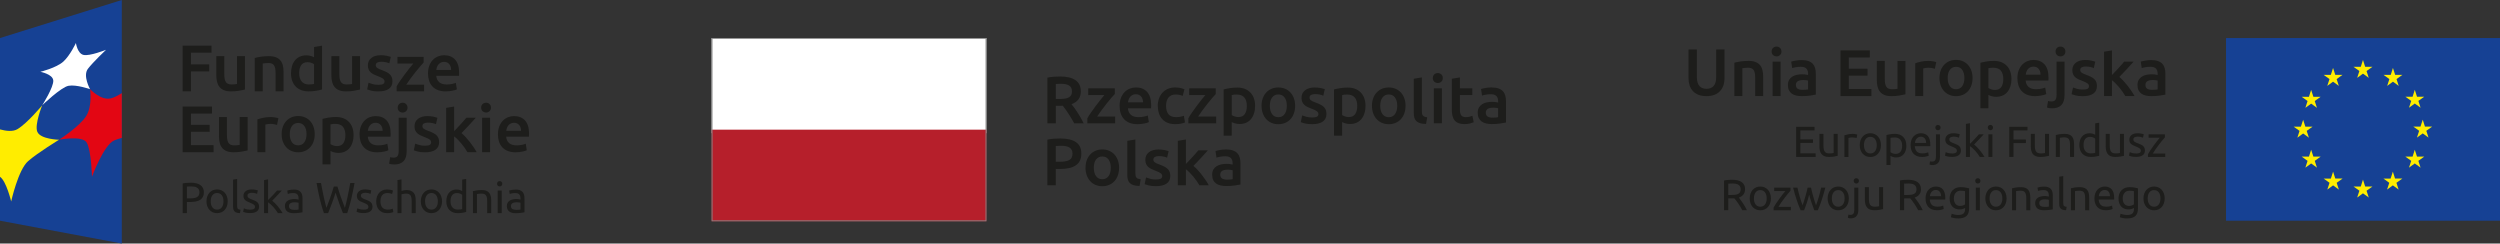 <?xml version="1.0" encoding="UTF-8"?><svg id="Warstwa_1" xmlns="http://www.w3.org/2000/svg" xmlns:xlink="http://www.w3.org/1999/xlink" viewBox="0 0 1241.7 120.96"><rect x="0" y="0" width="1241.7" height="120.96" fill="#333333" stroke="none"/><defs><style>.cls-1{fill:#fff;}.cls-2{fill:#e30613;}.cls-3{fill:#164194;}.cls-4{fill:#b61f2b;}.cls-5{fill:#878787;}.cls-6{clip-path:url(#clippath);}.cls-7{fill:none;}.cls-8{fill:#ffed00;}.cls-9{fill:#1d1d1b;}</style><clipPath id="clippath"><rect class="cls-7" x="0" width="1241.7" height="120.96"/></clipPath></defs><g class="cls-6"><path class="cls-9" d="M526.85,41.61c-.89,0-1.7,.04-2.45,.1v7.44h1.83c1.02,0,1.91-.06,2.69-.17,.78-.1,1.43-.31,1.94-.6,.52-.29,.91-.67,1.18-1.16,.27-.49,.39-1.11,.39-1.86,0-.71-.13-1.31-.39-1.79-.27-.49-.65-.88-1.15-1.16-.49-.29-1.09-.5-1.78-.62-.69-.12-1.44-.18-2.26-.18m-.3-3.62c3.33,0,5.86,.61,7.62,1.83,1.76,1.22,2.65,3.08,2.65,5.58,0,3.12-1.54,5.24-4.62,6.34,.42,.51,.9,1.12,1.43,1.86,.53,.73,1.07,1.53,1.63,2.37,.55,.85,1.08,1.73,1.59,2.63,.51,.9,.96,1.77,1.37,2.64h-4.68c-.42-.8-.88-1.6-1.37-2.41-.49-.81-.97-1.6-1.48-2.36-.5-.76-.99-1.48-1.47-2.16-.49-.67-.94-1.27-1.36-1.8-.31,.03-.58,.03-.79,.03h-2.66v8.7h-4.19v-22.68c1.02-.22,2.11-.37,3.26-.46,1.15-.07,2.18-.11,3.08-.11"/><path class="cls-9" d="M553.69,46.69c-.45,.46-1.02,1.12-1.75,1.96-.72,.84-1.49,1.78-2.31,2.81-.82,1.03-1.64,2.1-2.47,3.22-.83,1.12-1.58,2.18-2.24,3.21h8.96v3.35h-13.81v-2.49c.48-.88,1.1-1.85,1.83-2.89,.73-1.04,1.49-2.09,2.26-3.14,.77-1.05,1.54-2.05,2.31-3,.76-.95,1.45-1.78,2.04-2.49h-8v-3.36h13.19v2.82Z"/><path class="cls-9" d="M567.74,50.84c0-.54-.08-1.07-.24-1.57-.15-.49-.38-.93-.68-1.29-.3-.37-.67-.66-1.1-.86-.43-.22-.95-.32-1.54-.32-.63,0-1.16,.11-1.64,.35-.46,.23-.86,.54-1.18,.91-.32,.38-.57,.81-.75,1.29-.18,.49-.29,.99-.37,1.49h7.48Zm-11.66,1.8c0-1.53,.23-2.87,.68-4.02,.45-1.15,1.06-2.11,1.8-2.88,.76-.76,1.62-1.34,2.6-1.73,.97-.38,1.97-.58,2.99-.58,2.4,0,4.26,.74,5.6,2.23,1.34,1.48,2.01,3.7,2.01,6.64,0,.23,0,.47-.02,.75-.01,.28-.03,.53-.05,.75h-11.46c.1,1.4,.6,2.48,1.47,3.24,.87,.76,2.15,1.15,3.8,1.15,.98,0,1.86-.09,2.68-.27,.8-.18,1.44-.37,1.91-.56l.53,3.29c-.22,.11-.53,.23-.91,.35-.39,.12-.83,.23-1.32,.33-.5,.1-1.04,.18-1.62,.25-.57,.07-1.16,.1-1.75,.1-1.53,0-2.86-.22-3.99-.67-1.13-.46-2.06-1.09-2.79-1.9-.73-.81-1.27-1.75-1.62-2.86-.36-1.09-.53-2.29-.53-3.6"/><path class="cls-9" d="M575.04,52.57c0-1.28,.2-2.48,.6-3.6,.39-1.12,.96-2.09,1.7-2.9,.75-.82,1.65-1.46,2.71-1.93,1.07-.46,2.25-.7,3.59-.7,1.64,0,3.19,.3,4.65,.9l-.86,3.29c-.47-.2-.99-.36-1.58-.49-.59-.14-1.21-.2-1.88-.2-1.57,0-2.77,.49-3.59,1.47-.81,.99-1.22,2.38-1.22,4.17s.38,3.1,1.16,4.1c.77,1.01,2.08,1.51,3.92,1.51,.69,0,1.36-.07,2.03-.2,.67-.13,1.24-.3,1.73-.5l.57,3.32c-.45,.22-1.12,.42-2.01,.6-.9,.18-1.82,.26-2.77,.26-1.49,0-2.78-.23-3.87-.67-1.1-.46-2.01-1.09-2.72-1.9-.72-.8-1.26-1.77-1.62-2.89-.35-1.11-.53-2.33-.53-3.63"/><path class="cls-9" d="M603.84,46.69c-.44,.46-1.02,1.12-1.74,1.96-.72,.84-1.49,1.78-2.31,2.81-.82,1.03-1.65,2.1-2.48,3.22-.83,1.12-1.58,2.18-2.24,3.21h8.97v3.35h-13.81v-2.49c.48-.88,1.09-1.85,1.82-2.89,.73-1.04,1.48-2.09,2.26-3.14,.77-1.05,1.54-2.05,2.3-3,.77-.95,1.45-1.78,2.05-2.49h-8.01v-3.36h13.19v2.82Z"/><path class="cls-9" d="M619.28,52.63c0-1.79-.4-3.18-1.21-4.18-.81-1-2.11-1.5-3.9-1.5-.38,0-.77,.01-1.18,.05-.41,.03-.81,.1-1.21,.22v9.93c.35,.24,.83,.47,1.41,.67,.59,.21,1.21,.32,1.88,.32,1.46,0,2.53-.5,3.2-1.5,.67-.99,1.01-2.33,1.01-4.02m4.11-.06c0,1.32-.17,2.55-.52,3.65-.34,1.11-.83,2.06-1.47,2.86-.64,.8-1.45,1.42-2.41,1.86-.96,.44-2.05,.66-3.27,.66-.82,0-1.58-.1-2.26-.3-.68-.2-1.25-.42-1.69-.66v6.74h-4.02v-22.95c.81-.22,1.82-.43,3.02-.63,1.2-.2,2.46-.3,3.79-.3s2.6,.21,3.68,.63c1.08,.42,2.01,1.03,2.77,1.81,.77,.79,1.35,1.74,1.76,2.86,.41,1.11,.61,2.38,.61,3.77"/><path class="cls-9" d="M639.14,52.53c0-1.73-.36-3.09-1.11-4.1-.75-1.01-1.78-1.51-3.1-1.51s-2.37,.51-3.11,1.51c-.74,1.01-1.11,2.37-1.11,4.1s.37,3.13,1.11,4.15c.74,1.02,1.78,1.53,3.11,1.53s2.36-.51,3.1-1.53c.75-1.02,1.11-2.4,1.11-4.15m4.12,0c0,1.38-.2,2.63-.6,3.75-.4,1.13-.96,2.09-1.69,2.89-.73,.8-1.61,1.42-2.64,1.86-1.03,.44-2.17,.66-3.41,.66s-2.37-.22-3.39-.66c-1.02-.44-1.9-1.07-2.63-1.86-.73-.8-1.3-1.76-1.7-2.89-.41-1.12-.62-2.37-.62-3.75s.21-2.61,.62-3.73c.41-1.12,.98-2.08,1.72-2.87,.74-.8,1.62-1.41,2.65-1.84,1.01-.44,2.13-.65,3.35-.65s2.34,.22,3.37,.65c1.03,.43,1.91,1.04,2.64,1.84,.73,.8,1.3,1.75,1.71,2.87,.41,1.12,.62,2.36,.62,3.73"/><path class="cls-9" d="M651.76,58.35c1.07,0,1.84-.13,2.33-.38,.48-.26,.73-.69,.73-1.31,0-.58-.26-1.05-.79-1.42-.52-.38-1.38-.79-2.57-1.23-.73-.26-1.4-.55-2.01-.84-.61-.3-1.14-.65-1.58-1.05-.44-.4-.79-.89-1.05-1.45-.25-.57-.38-1.25-.38-2.07,0-1.59,.59-2.85,1.76-3.77,1.17-.92,2.77-1.38,4.78-1.38,1.02,0,1.99,.09,2.92,.28,.93,.19,1.63,.38,2.1,.55l-.74,3.25c-.45-.2-1.01-.38-1.69-.54-.68-.17-1.47-.25-2.39-.25-.82,0-1.48,.14-1.99,.41-.52,.28-.77,.7-.77,1.28,0,.29,.05,.54,.15,.76,.1,.23,.27,.43,.52,.62,.24,.19,.56,.38,.96,.57,.4,.19,.89,.39,1.46,.58,.96,.35,1.76,.71,2.42,1.05,.67,.34,1.22,.72,1.65,1.16,.43,.43,.75,.92,.94,1.47,.2,.56,.3,1.22,.3,1.99,0,1.66-.61,2.91-1.84,3.77-1.22,.85-2.98,1.27-5.26,1.27-1.53,0-2.76-.13-3.69-.38-.93-.26-1.58-.46-1.96-.61l.7-3.36c.6,.24,1.31,.48,2.14,.7,.83,.23,1.78,.33,2.84,.33"/><path class="cls-9" d="M674.12,52.63c0-1.79-.41-3.18-1.21-4.18-.81-1-2.11-1.5-3.91-1.5-.38,0-.77,.01-1.18,.05-.41,.03-.81,.1-1.21,.22v9.93c.35,.24,.82,.47,1.41,.67,.59,.21,1.21,.32,1.88,.32,1.46,0,2.52-.5,3.2-1.5,.68-.99,1.01-2.33,1.01-4.02m4.11-.06c0,1.32-.17,2.55-.52,3.65-.34,1.11-.83,2.06-1.47,2.86-.64,.8-1.45,1.42-2.41,1.86-.96,.44-2.05,.66-3.27,.66-.82,0-1.57-.1-2.26-.3-.69-.2-1.25-.42-1.69-.66v6.74h-4.02v-22.95c.82-.22,1.82-.43,3.02-.63,1.2-.2,2.46-.3,3.79-.3s2.6,.21,3.69,.63c1.08,.42,2.01,1.03,2.77,1.81,.77,.79,1.35,1.74,1.76,2.86,.41,1.11,.61,2.38,.61,3.77"/><path class="cls-9" d="M693.98,52.53c0-1.73-.38-3.09-1.12-4.1-.74-1.01-1.78-1.51-3.1-1.51s-2.37,.51-3.11,1.51c-.74,1.01-1.11,2.37-1.11,4.1s.37,3.13,1.11,4.15c.74,1.02,1.78,1.53,3.11,1.53s2.36-.51,3.1-1.53c.74-1.02,1.12-2.4,1.12-4.15m4.12,0c0,1.38-.2,2.63-.6,3.75-.4,1.13-.96,2.09-1.7,2.89-.73,.8-1.61,1.42-2.64,1.86-1.03,.44-2.16,.66-3.4,.66s-2.37-.22-3.39-.66c-1.02-.44-1.89-1.07-2.63-1.86-.73-.8-1.3-1.76-1.7-2.89-.41-1.12-.62-2.37-.62-3.75s.21-2.61,.62-3.73c.41-1.12,.98-2.08,1.73-2.87,.74-.8,1.62-1.41,2.63-1.84,1.02-.44,2.15-.65,3.36-.65s2.34,.22,3.37,.65c1.02,.43,1.91,1.04,2.64,1.84,.74,.8,1.3,1.75,1.71,2.87,.41,1.12,.62,2.36,.62,3.73"/><path class="cls-9" d="M708.29,61.57c-1.2-.02-2.19-.16-2.97-.4-.79-.25-1.42-.59-1.88-1.05-.46-.45-.79-1.02-.97-1.69-.19-.68-.28-1.45-.28-2.31v-17.01l4.02-.67v16.91c0,.48,.04,.9,.11,1.23,.08,.33,.21,.62,.42,.85,.2,.23,.46,.41,.81,.53,.34,.12,.78,.22,1.31,.28l-.56,3.32Z"/><path class="cls-9" d="M716.16,61.23h-4.01v-17.37h4.01v17.37Zm.44-22.45c0,.75-.24,1.35-.73,1.79-.49,.44-1.07,.66-1.73,.66s-1.27-.22-1.76-.66c-.49-.44-.73-1.04-.73-1.79s.24-1.39,.73-1.83c.48-.44,1.07-.66,1.76-.66s1.24,.22,1.73,.66c.49,.44,.73,1.05,.73,1.83"/><path class="cls-9" d="M721.08,39.11l4.02-.67v5.42h6.17v3.36h-6.17v7.07c0,1.39,.22,2.39,.66,2.99,.44,.6,1.2,.9,2.26,.9,.73,0,1.38-.08,1.94-.23,.57-.15,1.01-.3,1.34-.43l.67,3.19c-.47,.2-1.08,.41-1.83,.61-.75,.21-1.64,.32-2.66,.32-1.24,0-2.28-.17-3.1-.5-.83-.33-1.49-.81-1.98-1.45-.49-.63-.83-1.4-1.02-2.3-.21-.9-.3-1.91-.3-3.07v-15.22Z"/><path class="cls-9" d="M741.27,58.42c1.24,0,2.18-.07,2.82-.2v-4.45c-.22-.06-.55-.12-.96-.2-.42-.07-.88-.1-1.39-.1-.44,0-.89,.03-1.34,.1-.45,.07-.86,.19-1.23,.37-.36,.18-.65,.43-.87,.75-.23,.32-.33,.73-.33,1.22,0,.95,.3,1.6,.9,1.97,.59,.37,1.4,.55,2.43,.55m-.34-14.98c1.33,0,2.45,.17,3.36,.5,.91,.33,1.64,.8,2.17,1.39,.54,.6,.93,1.33,1.16,2.18,.23,.85,.35,1.79,.35,2.81v10.52c-.62,.13-1.55,.29-2.8,.49-1.26,.18-2.67,.28-4.24,.28-1.04,0-1.99-.1-2.85-.3-.86-.21-1.6-.52-2.21-.97-.61-.44-1.08-1.02-1.43-1.73-.35-.71-.52-1.59-.52-2.63s.2-1.83,.58-2.52c.39-.69,.91-1.25,1.58-1.68,.66-.43,1.43-.74,2.3-.93,.88-.18,1.79-.28,2.74-.28,.43,0,.9,.03,1.39,.08,.48,.05,1.01,.15,1.56,.28v-.67c0-.47-.05-.91-.17-1.32-.11-.43-.3-.8-.58-1.12-.27-.32-.64-.57-1.09-.75-.45-.18-1.02-.27-1.71-.27-.92,0-1.78,.07-2.56,.2-.77,.13-1.4,.29-1.89,.46l-.5-3.25c.51-.18,1.25-.35,2.23-.53,.98-.18,2.02-.27,3.12-.27"/><path class="cls-9" d="M527.02,72.4c-1.06,0-1.94,.03-2.63,.1v7.84h2.03c2.01,0,3.56-.28,4.65-.85,1.09-.56,1.63-1.64,1.63-3.2,0-.75-.15-1.38-.44-1.89-.28-.51-.69-.91-1.19-1.2-.51-.29-1.11-.49-1.81-.62-.7-.11-1.45-.18-2.24-.18m-.3-3.62c3.34,0,5.9,.61,7.69,1.82,1.79,1.22,2.67,3.12,2.67,5.71,0,1.36-.24,2.51-.71,3.48-.48,.96-1.17,1.75-2.07,2.35-.91,.62-2.01,1.06-3.32,1.35-1.32,.29-2.81,.43-4.49,.43h-2.1v8.1h-4.18v-22.68c.97-.22,2.05-.37,3.24-.45,1.18-.08,2.28-.12,3.27-.12"/><path class="cls-9" d="M551.7,83.33c0-1.72-.37-3.09-1.11-4.1-.74-1.01-1.78-1.51-3.11-1.51s-2.36,.5-3.1,1.51c-.74,1.01-1.11,2.38-1.11,4.1s.37,3.13,1.11,4.15c.74,1.01,1.78,1.53,3.1,1.53s2.36-.51,3.11-1.53c.74-1.02,1.11-2.4,1.11-4.15m4.12,0c0,1.37-.2,2.63-.6,3.75-.4,1.13-.96,2.09-1.69,2.89-.73,.8-1.61,1.42-2.64,1.86-1.03,.44-2.17,.66-3.4,.66s-2.38-.22-3.39-.66c-1.02-.44-1.9-1.06-2.62-1.86-.73-.8-1.3-1.76-1.72-2.89-.41-1.12-.61-2.39-.61-3.75s.21-2.62,.61-3.73c.41-1.12,.99-2.08,1.73-2.88,.74-.8,1.62-1.41,2.65-1.85,1.02-.43,2.13-.65,3.35-.65s2.34,.22,3.37,.65c1.03,.43,1.91,1.05,2.64,1.85,.73,.8,1.3,1.75,1.71,2.88,.41,1.11,.62,2.36,.62,3.73"/><path class="cls-9" d="M566.01,92.36c-1.2-.02-2.19-.16-2.97-.39-.79-.25-1.41-.59-1.88-1.05-.46-.45-.79-1.02-.98-1.7-.19-.67-.28-1.44-.28-2.31v-16.96l4.03-.67v16.87c0,.49,.04,.9,.11,1.23,.08,.34,.21,.62,.41,.85,.2,.23,.47,.41,.81,.54,.34,.12,.78,.21,1.31,.28l-.57,3.32Z"/><path class="cls-9" d="M574.18,89.14c1.07,0,1.84-.13,2.33-.37,.49-.27,.73-.7,.73-1.31,0-.58-.26-1.05-.78-1.43-.52-.37-1.38-.78-2.57-1.23-.73-.27-1.4-.55-2.01-.85-.62-.3-1.13-.65-1.58-1.04-.45-.4-.79-.89-1.05-1.45-.25-.57-.38-1.26-.38-2.08,0-1.59,.58-2.85,1.76-3.76,1.18-.92,2.77-1.38,4.78-1.38,1.02,0,2,.1,2.93,.28,.93,.19,1.62,.38,2.09,.55l-.74,3.25c-.44-.2-1.01-.38-1.69-.54-.69-.17-1.49-.25-2.39-.25-.82,0-1.48,.14-1.99,.42-.51,.27-.76,.7-.76,1.27,0,.29,.05,.54,.14,.76,.1,.22,.27,.43,.52,.61,.24,.2,.56,.38,.96,.57,.4,.19,.89,.38,1.47,.58,.95,.35,1.76,.7,2.43,1.05,.66,.34,1.21,.73,1.64,1.16,.42,.43,.74,.92,.94,1.47,.2,.56,.3,1.22,.3,2,0,1.66-.61,2.91-1.84,3.76-1.23,.85-2.98,1.28-5.27,1.28-1.52,0-2.75-.13-3.68-.38-.94-.25-1.59-.46-1.96-.61l.7-3.35c.6,.24,1.32,.47,2.14,.7,.83,.22,1.78,.33,2.84,.33"/><path class="cls-9" d="M589.02,81.43c.51-.52,1.05-1.1,1.63-1.71,.58-.61,1.15-1.22,1.7-1.83,.55-.61,1.08-1.2,1.58-1.76,.49-.56,.92-1.06,1.27-1.48h4.74c-1.1,1.24-2.26,2.52-3.49,3.86-1.22,1.32-2.46,2.62-3.7,3.88,.67,.55,1.36,1.22,2.09,2.01,.73,.78,1.44,1.63,2.13,2.51,.68,.89,1.32,1.77,1.92,2.66,.6,.89,1.09,1.7,1.49,2.46h-4.66c-.4-.69-.85-1.41-1.37-2.16-.52-.76-1.08-1.49-1.68-2.2-.6-.7-1.21-1.37-1.83-2-.62-.63-1.22-1.17-1.83-1.61v7.97h-4.02v-22.08l4.02-.67v12.15Z"/><path class="cls-9" d="M609.42,89.21c1.24,0,2.17-.07,2.82-.2v-4.45c-.23-.07-.54-.13-.97-.2-.42-.07-.89-.1-1.4-.1-.44,0-.89,.03-1.34,.1-.46,.07-.87,.19-1.24,.36-.36,.18-.65,.43-.88,.75-.22,.32-.33,.72-.33,1.21,0,.95,.3,1.61,.9,1.98,.59,.36,1.4,.55,2.42,.55m-.33-14.98c1.33,0,2.44,.17,3.35,.5,.91,.34,1.63,.81,2.18,1.4,.54,.6,.93,1.32,1.16,2.17,.23,.85,.35,1.79,.35,2.81v10.53c-.62,.13-1.56,.29-2.81,.48-1.26,.19-2.67,.28-4.23,.28-1.04,0-1.99-.1-2.86-.3-.86-.2-1.6-.53-2.21-.97-.6-.44-1.09-1.01-1.43-1.73-.34-.71-.51-1.58-.51-2.62s.19-1.83,.57-2.52c.39-.69,.92-1.24,1.58-1.67,.66-.43,1.43-.74,2.31-.93,.87-.19,1.78-.28,2.74-.28,.44,0,.91,.03,1.39,.08,.49,.05,1.01,.15,1.57,.28v-.67c0-.47-.05-.91-.17-1.32-.11-.43-.3-.79-.58-1.12-.28-.32-.64-.57-1.1-.75-.45-.17-1.02-.26-1.71-.26-.93,0-1.78,.06-2.56,.2-.77,.13-1.4,.29-1.89,.47l-.5-3.26c.51-.18,1.25-.35,2.23-.53,.98-.18,2.01-.27,3.12-.27"/><rect class="cls-1" x="353.44" y="18.9" width="136.48" height="47.25"/><rect class="cls-4" x="353.44" y="64.4" width="136.48" height="45.5"/><path class="cls-5" d="M489.93,18.9h-136.48V109.9h136.48V18.9Zm-.42,90.57h-135.63V19.33h135.63V109.46Z"/><polygon class="cls-3" points="60.49 120.96 0 109.62 0 18.9 60.49 0 60.49 120.96"/><path class="cls-8" d="M0,87.82v-23.55c3.05,.83,6.43,1.22,8.67-.13,4.89-2.91,12.29-11.84,12.29-11.84,0,0-3.9,9.62-2.43,13.15,1.56,3.76,10.8,3.96,10.8,3.96,0,0-10.45,6.35-15.31,10.57-5,4.29-8.47,20.09-8.47,20.09,0,0-2.42-10.12-5.53-12.24"/><path class="cls-2" d="M60.49,46.26c-2.09,1.31-4.15,2.35-5.69,2.66-4.86,.94-10.06-4.64-10.06-4.64,0,0,1.22,8.16-1.83,13.19-3.22,5.3-13.57,11.93-13.57,11.93,0,0,11.44-2.21,13.66,1.33,2.37,3.81,2.68,17.07,2.68,17.07,0,0,5.83-15.91,11.12-18.09,1.03-.44,2.32-.84,3.69-1.23v-22.22Z"/><path class="cls-1" d="M20.96,52.3s5.85-9.16,5.49-12.42c-.35-3.09-6.41-4.21-6.41-4.21,0,0,7.94-1.95,11.4-5.06,3.34-3.01,6.26-9.25,6.26-9.25,0,0,.74,5.16,3.71,5.9,3.06,.77,11.25-2.53,11.25-2.53,0,0-6.46,6.12-9,9.45-2.65,3.48,1.07,10.1,1.07,10.1,0,0-6.86-2.39-10.7-1.67-3.78,.71-13.08,9.69-13.08,9.69"/><polygon class="cls-9" points="90.71 45.36 90.71 22.67 105.05 22.67 105.05 26.17 94.84 26.17 94.84 31.97 103.91 31.97 103.91 35.47 94.84 35.47 94.84 45.36 90.71 45.36"/><path class="cls-9" d="M121.68,44.47c-.77,.2-1.76,.4-2.98,.61-1.22,.21-2.56,.31-4.03,.31-1.37,0-2.53-.19-3.45-.59-.93-.39-1.67-.94-2.23-1.64-.56-.7-.95-1.54-1.19-2.51-.24-.97-.36-2.03-.36-3.19v-9.59h3.96v8.97c0,1.83,.26,3.15,.8,3.93,.54,.79,1.47,1.18,2.8,1.18,.48,0,.99-.02,1.52-.07,.53-.04,.93-.1,1.19-.16v-13.85h3.96v16.6Z"/><path class="cls-9" d="M126.53,28.8c.76-.22,1.76-.43,2.98-.62,1.22-.19,2.57-.29,4.06-.29,1.4,0,2.56,.19,3.5,.57,.94,.38,1.68,.92,2.24,1.6,.56,.69,.95,1.51,1.18,2.49,.23,.97,.34,2.03,.34,3.19v9.62h-3.96v-9c0-.92-.06-1.7-.18-2.34-.12-.64-.32-1.16-.59-1.57-.27-.4-.64-.7-1.11-.88-.47-.19-1.04-.28-1.72-.28-.5,0-1.02,.03-1.57,.1-.55,.06-.95,.12-1.21,.16v13.81h-3.96V28.8Z"/><path class="cls-9" d="M159.95,44.44c-.79,.24-1.77,.46-2.96,.65-1.19,.2-2.44,.3-3.75,.3s-2.56-.21-3.63-.62c-1.07-.42-1.98-1.01-2.73-1.78-.75-.78-1.33-1.71-1.73-2.82-.4-1.1-.61-2.34-.61-3.71s.17-2.58,.51-3.68c.34-1.11,.84-2.05,1.49-2.84,.65-.78,1.45-1.39,2.39-1.81,.94-.43,2.02-.64,3.24-.64,.83,0,1.56,.1,2.19,.3,.63,.19,1.18,.41,1.64,.65v-5.11l3.96-.65v21.77Zm-11.36-8.09c0,1.74,.41,3.12,1.24,4.11,.83,1,1.97,1.49,3.44,1.49,.63,0,1.17-.03,1.62-.08,.44-.05,.81-.12,1.1-.18v-9.82c-.35-.24-.81-.47-1.39-.67-.58-.21-1.19-.31-1.85-.31-1.44,0-2.49,.49-3.16,1.48-.67,.98-1,2.31-1,3.99"/><path class="cls-9" d="M178.84,44.47c-.76,.2-1.76,.4-2.98,.61-1.23,.21-2.57,.31-4.03,.31-1.37,0-2.53-.19-3.45-.59-.93-.39-1.67-.94-2.23-1.64-.56-.7-.96-1.54-1.2-2.51-.24-.97-.36-2.03-.36-3.19v-9.59h3.96v8.97c0,1.83,.27,3.15,.8,3.93,.54,.79,1.47,1.18,2.8,1.18,.48,0,.99-.02,1.52-.07,.54-.04,.93-.1,1.2-.16v-13.85h3.96v16.6Z"/><path class="cls-9" d="M187.97,42.12c1.05,0,1.81-.13,2.29-.38,.48-.25,.72-.68,.72-1.29,0-.56-.25-1.03-.77-1.41-.51-.37-1.36-.77-2.54-1.21-.72-.26-1.38-.54-1.98-.84-.6-.29-1.12-.64-1.56-1.03-.44-.39-.78-.87-1.03-1.42-.25-.56-.38-1.24-.38-2.04,0-1.58,.58-2.82,1.73-3.72,1.16-.91,2.73-1.36,4.71-1.36,1,0,1.96,.09,2.88,.28,.92,.19,1.61,.37,2.06,.54l-.72,3.21c-.44-.19-.99-.38-1.67-.54-.68-.16-1.46-.24-2.36-.24-.81,0-1.46,.14-1.96,.41-.5,.27-.75,.69-.75,1.26,0,.28,.05,.53,.15,.75,.1,.21,.27,.42,.51,.6,.24,.19,.56,.37,.95,.56,.39,.19,.87,.37,1.44,.57,.94,.35,1.73,.69,2.39,1.03,.66,.34,1.2,.72,1.62,1.15,.42,.43,.74,.91,.93,1.46,.19,.55,.29,1.2,.29,1.96,0,1.64-.61,2.88-1.82,3.72-1.21,.84-2.94,1.26-5.19,1.26-1.5,0-2.72-.13-3.63-.38-.92-.25-1.56-.45-1.93-.61l.69-3.31c.59,.24,1.29,.47,2.11,.69,.82,.22,1.75,.33,2.8,.33"/><path class="cls-9" d="M210.43,31.02c-.44,.46-1.01,1.1-1.72,1.93-.71,.83-1.47,1.75-2.28,2.76-.81,1.01-1.62,2.07-2.44,3.17-.82,1.1-1.55,2.15-2.21,3.16h8.84v3.31h-13.62v-2.46c.48-.87,1.08-1.82,1.8-2.85,.72-1.03,1.46-2.06,2.22-3.09,.77-1.03,1.52-2.02,2.27-2.96,.76-.94,1.43-1.75,2.01-2.45h-7.89v-3.31h13v2.78Z"/><path class="cls-9" d="M212.59,36.49c0-1.51,.22-2.83,.67-3.96,.45-1.14,1.04-2.08,1.78-2.83,.74-.75,1.59-1.32,2.55-1.7,.96-.38,1.94-.57,2.95-.57,2.36,0,4.19,.73,5.52,2.2,1.32,1.46,1.98,3.64,1.98,6.54,0,.22,0,.46-.02,.73-.01,.28-.03,.52-.05,.74h-11.29c.11,1.38,.59,2.44,1.46,3.19,.86,.75,2.11,1.13,3.75,1.13,.96,0,1.84-.08,2.63-.26,.8-.18,1.42-.36,1.88-.56l.52,3.24c-.22,.11-.52,.22-.9,.35-.38,.12-.82,.23-1.31,.32-.49,.1-1.02,.18-1.59,.25-.57,.07-1.15,.1-1.74,.1-1.51,0-2.82-.22-3.93-.67-1.11-.45-2.03-1.07-2.75-1.87-.72-.8-1.25-1.74-1.6-2.82-.35-1.08-.52-2.26-.52-3.55m11.49-1.77c0-.55-.08-1.07-.23-1.56-.15-.49-.38-.91-.67-1.27-.29-.36-.66-.65-1.08-.85-.43-.21-.93-.31-1.52-.31s-1.15,.11-1.61,.35c-.46,.23-.84,.53-1.16,.9-.32,.37-.56,.8-.74,1.27-.17,.48-.29,.97-.36,1.48h7.37Z"/><polygon class="cls-9" points="90.71 75.6 90.71 52.91 105.28 52.91 105.28 56.42 94.84 56.42 94.84 62.01 104.14 62.01 104.14 65.45 94.84 65.45 94.84 72.09 106.07 72.09 106.07 75.6 90.71 75.6"/><path class="cls-9" d="M122.99,74.72c-.77,.19-1.76,.4-2.98,.6-1.22,.21-2.57,.31-4.03,.31-1.38,0-2.53-.2-3.45-.59-.93-.39-1.67-.93-2.22-1.63-.56-.7-.96-1.53-1.19-2.5-.24-.97-.36-2.04-.36-3.19v-9.59h3.96v8.97c0,1.83,.27,3.14,.8,3.93,.54,.78,1.47,1.17,2.8,1.17,.48,0,.99-.02,1.52-.07,.54-.04,.93-.1,1.2-.16v-13.85h3.96v16.6Z"/><path class="cls-9" d="M137.59,62.04c-.33-.11-.78-.22-1.36-.34-.58-.12-1.25-.18-2.01-.18-.44,0-.9,.05-1.39,.13-.49,.09-.83,.17-1.03,.23v13.72h-3.96v-16.3c.76-.28,1.72-.55,2.87-.8,1.15-.25,2.42-.38,3.81-.38,.26,0,.57,.02,.92,.05,.35,.03,.7,.08,1.05,.13,.35,.06,.69,.12,1.01,.2,.33,.08,.59,.15,.79,.21l-.69,3.34Z"/><path class="cls-9" d="M156.32,66.6c0,1.35-.2,2.59-.59,3.7-.39,1.12-.95,2.06-1.67,2.85-.72,.79-1.59,1.4-2.6,1.83-1.02,.44-2.13,.66-3.35,.66s-2.34-.22-3.34-.66c-1.01-.43-1.87-1.05-2.59-1.83-.72-.78-1.28-1.73-1.69-2.85-.4-1.11-.6-2.35-.6-3.7s.2-2.58,.6-3.68c.4-1.1,.97-2.04,1.7-2.83,.73-.79,1.6-1.39,2.6-1.82,1-.42,2.11-.64,3.31-.64s2.31,.22,3.32,.64c1.01,.43,1.88,1.03,2.6,1.82,.72,.79,1.28,1.73,1.68,2.83,.4,1.1,.61,2.33,.61,3.68m-4.06,0c0-1.7-.37-3.05-1.1-4.04-.73-.99-1.75-1.49-3.06-1.49s-2.33,.5-3.06,1.49c-.73,1-1.1,2.34-1.1,4.04s.37,3.09,1.1,4.09c.73,1.01,1.75,1.5,3.06,1.5s2.33-.5,3.06-1.5c.73-1.01,1.1-2.37,1.1-4.09"/><path class="cls-9" d="M175.63,67.05c0,1.31-.17,2.51-.51,3.6-.34,1.09-.82,2.03-1.46,2.81-.63,.79-1.42,1.4-2.38,1.84-.95,.43-2.02,.65-3.22,.65-.81,0-1.55-.1-2.23-.3-.68-.2-1.23-.42-1.67-.66v6.65h-3.96v-22.62c.81-.22,1.8-.42,2.98-.62,1.18-.19,2.42-.29,3.73-.29s2.56,.21,3.63,.62c1.07,.42,1.98,1.01,2.73,1.79,.75,.77,1.33,1.71,1.73,2.81,.4,1.1,.61,2.34,.61,3.72m-4.06,.07c0-1.77-.4-3.14-1.19-4.12-.8-.98-2.08-1.47-3.85-1.47-.37,0-.76,.01-1.16,.05-.4,.03-.8,.1-1.2,.21v9.79c.35,.24,.81,.47,1.39,.67,.58,.21,1.19,.31,1.85,.31,1.44,0,2.49-.49,3.16-1.47,.67-.98,1-2.31,1-3.96"/><path class="cls-9" d="M178.58,66.73c0-1.51,.22-2.83,.67-3.96,.45-1.14,1.04-2.08,1.78-2.83,.74-.76,1.59-1.32,2.55-1.71,.96-.38,1.94-.57,2.95-.57,2.36,0,4.2,.73,5.52,2.19,1.32,1.46,1.98,3.65,1.98,6.55,0,.22,0,.46-.02,.74-.01,.27-.03,.52-.05,.74h-11.29c.11,1.37,.59,2.44,1.46,3.19,.86,.75,2.11,1.13,3.75,1.13,.96,0,1.84-.09,2.63-.26,.8-.17,1.43-.36,1.88-.55l.52,3.24c-.22,.11-.52,.23-.9,.34-.38,.12-.82,.23-1.31,.33-.49,.1-1.02,.18-1.59,.25-.57,.07-1.14,.1-1.74,.1-1.51,0-2.81-.23-3.93-.67-1.11-.44-2.03-1.07-2.75-1.87-.72-.8-1.25-1.74-1.6-2.82-.35-1.08-.52-2.26-.52-3.55m11.49-1.77c0-.54-.08-1.06-.23-1.55-.15-.49-.38-.92-.67-1.28-.3-.36-.65-.64-1.08-.85-.43-.21-.93-.31-1.52-.31s-1.15,.12-1.61,.35c-.46,.23-.85,.53-1.16,.9-.32,.37-.56,.8-.74,1.28-.17,.48-.29,.97-.36,1.47h7.37Z"/><path class="cls-9" d="M195.83,81.69c-.28,0-.68-.02-1.19-.08-.51-.05-.96-.16-1.36-.31l.52-3.24c.48,.15,1.06,.23,1.73,.23,.92,0,1.56-.27,1.93-.8,.37-.54,.56-1.34,.56-2.4v-16.6h3.96v16.67c0,2.23-.53,3.87-1.59,4.94-1.06,1.07-2.58,1.6-4.57,1.6m6.58-28.22c0,.74-.24,1.33-.72,1.76-.48,.44-1.05,.66-1.7,.66s-1.26-.22-1.73-.66c-.48-.44-.72-1.02-.72-1.76s.24-1.37,.72-1.8c.48-.44,1.06-.66,1.73-.66s1.22,.22,1.7,.66c.48,.44,.72,1.04,.72,1.8"/><path class="cls-9" d="M211.12,72.36c1.05,0,1.81-.13,2.29-.38,.48-.25,.72-.68,.72-1.29,0-.57-.25-1.04-.77-1.41-.51-.37-1.36-.78-2.54-1.21-.72-.26-1.38-.54-1.98-.84-.6-.29-1.12-.64-1.56-1.03-.44-.39-.78-.87-1.03-1.43-.25-.55-.37-1.23-.37-2.04,0-1.57,.58-2.81,1.73-3.71,1.16-.91,2.73-1.36,4.71-1.36,1,0,1.96,.09,2.88,.28,.92,.19,1.6,.37,2.06,.54l-.72,3.21c-.44-.2-.99-.37-1.67-.54-.67-.16-1.46-.24-2.35-.24-.81,0-1.46,.13-1.96,.41-.5,.27-.75,.69-.75,1.26,0,.29,.05,.54,.15,.76,.1,.22,.27,.42,.51,.6,.24,.19,.56,.37,.95,.56,.39,.19,.87,.38,1.44,.57,.94,.35,1.73,.69,2.39,1.03,.66,.34,1.2,.72,1.62,1.14,.43,.43,.74,.91,.94,1.46,.19,.55,.29,1.2,.29,1.97,0,1.64-.61,2.88-1.82,3.72-1.21,.84-2.94,1.26-5.19,1.26-1.51,0-2.72-.13-3.63-.38-.92-.25-1.56-.45-1.93-.6l.69-3.31c.59,.24,1.29,.47,2.11,.69,.82,.22,1.75,.33,2.8,.33"/><path class="cls-9" d="M225.55,65.16c.5-.52,1.04-1.08,1.6-1.69,.57-.6,1.12-1.2,1.67-1.8,.55-.6,1.07-1.17,1.56-1.73,.49-.56,.91-1.04,1.26-1.46h4.68c-1.09,1.22-2.24,2.49-3.45,3.8-1.21,1.31-2.43,2.59-3.65,3.83,.65,.55,1.34,1.21,2.06,1.98,.72,.78,1.42,1.6,2.1,2.47,.68,.88,1.31,1.74,1.9,2.62,.59,.87,1.08,1.68,1.47,2.42h-4.58c-.39-.68-.85-1.39-1.36-2.13-.51-.74-1.06-1.46-1.65-2.16-.59-.69-1.19-1.36-1.8-1.98-.61-.62-1.21-1.15-1.8-1.58v7.85h-3.96v-22.03l3.96-.66v12.24Z"/><path class="cls-9" d="M243.85,53.47c0,.74-.24,1.33-.72,1.76-.48,.44-1.05,.66-1.7,.66s-1.25-.22-1.73-.66c-.48-.44-.72-1.02-.72-1.76s.24-1.37,.72-1.8c.48-.44,1.06-.66,1.73-.66s1.22,.22,1.7,.66c.48,.44,.72,1.04,.72,1.8m-.43,22.13h-3.96v-17.12h3.96v17.12Z"/><path class="cls-9" d="M247.32,66.73c0-1.51,.22-2.83,.67-3.96,.45-1.14,1.04-2.08,1.78-2.83,.74-.76,1.59-1.32,2.56-1.71,.96-.38,1.94-.57,2.94-.57,2.36,0,4.2,.73,5.52,2.19,1.32,1.46,1.98,3.65,1.98,6.55,0,.22,0,.46-.02,.74-.01,.27-.03,.52-.05,.74h-11.29c.11,1.37,.59,2.44,1.46,3.19,.86,.75,2.11,1.13,3.75,1.13,.96,0,1.83-.09,2.63-.26,.8-.17,1.42-.36,1.88-.55l.52,3.24c-.22,.11-.52,.23-.9,.34-.38,.12-.82,.23-1.31,.33-.49,.1-1.02,.18-1.59,.25-.57,.07-1.15,.1-1.74,.1-1.51,0-2.82-.23-3.93-.67-1.11-.44-2.03-1.07-2.75-1.87-.72-.8-1.25-1.74-1.6-2.82-.35-1.08-.52-2.26-.52-3.55m11.49-1.77c0-.54-.08-1.06-.23-1.55-.15-.49-.38-.92-.67-1.28-.3-.36-.65-.64-1.08-.85-.42-.21-.93-.31-1.52-.31s-1.14,.12-1.6,.35c-.46,.23-.84,.53-1.16,.9-.32,.37-.56,.8-.74,1.28-.17,.48-.29,.97-.36,1.47h7.37Z"/><path class="cls-9" d="M94.71,90.74c2.1,0,3.72,.4,4.85,1.2,1.13,.8,1.7,1.99,1.7,3.58,0,.86-.15,1.6-.46,2.22-.31,.61-.76,1.11-1.34,1.49-.58,.38-1.29,.66-2.13,.83-.84,.17-1.78,.26-2.83,.26h-1.66v5.55h-2.1v-14.75c.59-.15,1.25-.24,1.98-.29,.73-.05,1.4-.07,2-.07m.17,1.83c-.89,0-1.58,.02-2.05,.07v5.87h1.58c.72,0,1.37-.05,1.94-.14,.58-.09,1.06-.25,1.46-.48,.4-.22,.7-.53,.92-.92,.22-.39,.33-.89,.33-1.49s-.11-1.05-.34-1.43c-.22-.37-.53-.67-.91-.9-.38-.23-.82-.38-1.33-.46-.5-.08-1.04-.13-1.6-.13"/><path class="cls-9" d="M113.1,99.98c0,.9-.13,1.7-.39,2.42-.26,.72-.62,1.34-1.09,1.85-.47,.52-1.03,.92-1.68,1.2-.65,.28-1.35,.42-2.12,.42s-1.47-.14-2.12-.42c-.65-.28-1.21-.68-1.67-1.2-.47-.52-.83-1.14-1.09-1.85-.26-.72-.39-1.53-.39-2.42s.13-1.68,.39-2.41c.26-.73,.62-1.35,1.09-1.87,.47-.52,1.03-.92,1.67-1.2,.65-.28,1.35-.42,2.12-.42s1.47,.14,2.12,.42c.65,.28,1.21,.68,1.68,1.2,.47,.51,.83,1.14,1.09,1.87,.26,.73,.39,1.53,.39,2.41m-2.1,0c0-1.27-.29-2.27-.85-3.01-.57-.74-1.34-1.11-2.32-1.11s-1.75,.37-2.32,1.11c-.57,.74-.85,1.75-.85,3.01s.28,2.28,.85,3.02c.57,.74,1.34,1.11,2.32,1.11s1.75-.37,2.32-1.11c.57-.74,.85-1.75,.85-3.02"/><path class="cls-9" d="M119.19,105.86c-1.24-.03-2.12-.29-2.64-.8-.52-.5-.78-1.29-.78-2.35v-13.49l2.01-.34v13.5c0,.33,.03,.6,.09,.82,.06,.22,.15,.39,.28,.52,.13,.13,.3,.23,.52,.29,.22,.07,.48,.12,.8,.16l-.28,1.69Z"/><path class="cls-9" d="M124.22,104.15c.82,0,1.43-.11,1.82-.33,.4-.22,.6-.56,.6-1.03s-.2-.88-.58-1.17c-.39-.28-1.03-.61-1.92-.97-.43-.17-.85-.35-1.24-.53-.4-.18-.74-.39-1.03-.64-.29-.24-.52-.53-.69-.88-.17-.35-.26-.77-.26-1.28,0-1,.37-1.78,1.1-2.36,.73-.59,1.74-.88,3-.88,.32,0,.63,.02,.95,.05,.32,.04,.61,.08,.89,.13,.27,.05,.51,.11,.72,.16,.21,.06,.37,.11,.49,.15l-.37,1.73c-.22-.11-.55-.23-1.01-.35-.46-.12-1.02-.19-1.66-.19-.56,0-1.05,.11-1.47,.33-.42,.22-.63,.57-.63,1.05,0,.25,.05,.47,.14,.65,.09,.19,.24,.36,.43,.51,.19,.15,.43,.29,.72,.42,.29,.13,.63,.27,1.04,.41,.53,.2,1.01,.4,1.43,.59,.42,.19,.77,.42,1.07,.68,.3,.26,.52,.57,.68,.94,.16,.37,.24,.82,.24,1.35,0,1.03-.39,1.82-1.16,2.35-.77,.53-1.87,.8-3.29,.8-.99,0-1.77-.08-2.33-.25-.56-.16-.94-.29-1.15-.38l.37-1.73c.23,.09,.6,.21,1.1,.39,.5,.17,1.17,.26,2.01,.26"/><path class="cls-9" d="M135.2,99.68c.43,.33,.89,.74,1.37,1.23,.48,.49,.96,1.02,1.43,1.59,.47,.57,.91,1.15,1.33,1.73,.42,.59,.77,1.13,1.06,1.63h-2.35c-.3-.5-.65-1.02-1.05-1.54-.4-.53-.81-1.03-1.24-1.51-.43-.48-.87-.93-1.32-1.33-.45-.4-.87-.74-1.27-1.02v5.4h-2.01v-16.42l2.01-.35v10.24c.35-.34,.73-.73,1.15-1.14,.42-.42,.83-.85,1.23-1.28,.4-.43,.78-.85,1.15-1.24,.36-.4,.67-.75,.93-1.05h2.35c-.33,.36-.69,.76-1.08,1.19-.39,.43-.79,.87-1.21,1.31-.42,.44-.84,.88-1.26,1.32-.43,.44-.82,.85-1.2,1.24"/><path class="cls-9" d="M145.93,94.13c.81,0,1.49,.1,2.04,.31,.56,.21,1,.51,1.34,.89,.34,.38,.58,.84,.73,1.36,.14,.52,.21,1.1,.21,1.74v7.02c-.17,.03-.41,.07-.72,.12-.31,.05-.66,.1-1.05,.15-.39,.04-.81,.08-1.26,.12-.45,.03-.9,.05-1.35,.05-.63,0-1.22-.06-1.75-.19-.53-.13-1-.34-1.38-.61-.39-.28-.69-.65-.91-1.11-.22-.46-.32-1.01-.32-1.66s.13-1.15,.38-1.6c.25-.45,.6-.81,1.03-1.08,.43-.27,.94-.47,1.51-.6,.57-.13,1.18-.19,1.82-.19,.2,0,.41,.01,.62,.03,.22,.02,.42,.05,.62,.09,.19,.03,.36,.07,.51,.1,.14,.03,.24,.05,.3,.06v-.56c0-.33-.04-.66-.11-.99-.07-.32-.2-.61-.39-.86-.19-.25-.44-.45-.77-.61-.32-.15-.74-.22-1.26-.22-.66,0-1.24,.05-1.74,.14-.5,.1-.87,.19-1.11,.29l-.24-1.66c.26-.12,.69-.23,1.3-.33,.6-.11,1.26-.16,1.96-.16m.17,10.06c.47,0,.9,0,1.26-.03,.37-.02,.68-.06,.92-.12v-3.35c-.15-.08-.38-.14-.71-.19-.32-.05-.72-.08-1.18-.08-.3,0-.62,.02-.96,.07-.34,.04-.65,.13-.93,.27-.28,.14-.52,.32-.7,.56-.19,.24-.28,.55-.28,.94,0,.72,.23,1.22,.69,1.5,.46,.28,1.09,.42,1.88,.42"/><path class="cls-9" d="M166.67,95.71c-.61,1.93-1.22,3.71-1.84,5.36-.62,1.64-1.24,3.24-1.86,4.8h-2.09c-.76-2.2-1.44-4.53-2.02-6.98-.58-2.45-1.13-5.11-1.63-7.99h2.21c.2,1.12,.41,2.24,.63,3.37,.22,1.12,.44,2.21,.67,3.27,.23,1.06,.46,2.07,.69,3.03,.23,.97,.47,1.86,.71,2.68,.57-1.51,1.19-3.17,1.84-4.98,.65-1.81,1.25-3.68,1.81-5.61h1.81c.56,1.93,1.18,3.8,1.84,5.61,.66,1.81,1.28,3.47,1.86,4.98,.23-.8,.46-1.69,.69-2.66,.23-.96,.46-1.98,.68-3.03,.22-1.06,.44-2.15,.66-3.28,.22-1.13,.42-2.25,.63-3.38h2.14c-.52,2.88-1.07,5.54-1.65,7.99-.58,2.45-1.25,4.77-2,6.98h-2.1c-.63-1.56-1.25-3.15-1.86-4.8-.6-1.65-1.21-3.43-1.81-5.36"/><path class="cls-9" d="M180.56,104.15c.82,0,1.43-.11,1.82-.33,.4-.22,.59-.56,.59-1.03s-.19-.88-.58-1.17c-.39-.28-1.03-.61-1.92-.97-.43-.17-.85-.35-1.24-.53-.4-.18-.74-.39-1.03-.64-.29-.24-.52-.53-.69-.88-.17-.35-.26-.77-.26-1.28,0-1,.37-1.78,1.1-2.36,.74-.59,1.74-.88,3-.88,.31,0,.63,.02,.95,.05,.32,.04,.61,.08,.89,.13,.27,.05,.51,.11,.72,.16,.21,.06,.37,.11,.49,.15l-.37,1.73c-.22-.11-.56-.23-1.01-.35-.46-.12-1.01-.19-1.66-.19-.56,0-1.05,.11-1.47,.33-.42,.22-.63,.57-.63,1.05,0,.25,.05,.47,.14,.65,.09,.19,.24,.36,.43,.51,.19,.15,.43,.29,.72,.42,.29,.13,.63,.27,1.04,.41,.53,.2,1.01,.4,1.43,.59,.42,.19,.77,.42,1.07,.68,.29,.26,.52,.57,.68,.94,.16,.37,.24,.82,.24,1.35,0,1.03-.39,1.82-1.16,2.35-.77,.53-1.87,.8-3.29,.8-.99,0-1.77-.08-2.33-.25-.56-.16-.94-.29-1.14-.38l.37-1.73c.23,.09,.59,.21,1.1,.39,.5,.17,1.17,.26,2.01,.26"/><path class="cls-9" d="M192.36,105.88c-.91,0-1.7-.15-2.39-.43-.69-.29-1.26-.69-1.73-1.21-.47-.52-.82-1.13-1.05-1.85-.23-.71-.34-1.5-.34-2.36s.13-1.66,.38-2.38c.25-.72,.61-1.34,1.07-1.87,.46-.52,1.03-.94,1.7-1.23,.67-.3,1.41-.44,2.24-.44,.5,0,1.01,.05,1.51,.13,.5,.09,.99,.22,1.45,.41l-.45,1.7c-.3-.14-.65-.26-1.05-.35-.4-.08-.82-.13-1.26-.13-1.12,0-1.99,.35-2.58,1.06-.6,.71-.9,1.74-.9,3.09,0,.6,.07,1.16,.21,1.66,.14,.5,.35,.94,.65,1.3,.3,.36,.67,.64,1.13,.83,.46,.19,1.02,.29,1.68,.29,.53,0,1.02-.05,1.45-.15,.43-.1,.77-.21,1.01-.32l.28,1.69c-.12,.07-.28,.14-.5,.2-.21,.06-.46,.12-.74,.17-.27,.05-.56,.09-.87,.13-.31,.03-.61,.05-.9,.05"/><path class="cls-9" d="M197.41,105.86v-16.42l2.01-.35v5.75c.37-.14,.77-.25,1.2-.33,.42-.08,.84-.12,1.26-.12,.89,0,1.63,.13,2.23,.38,.59,.25,1.06,.61,1.42,1.06,.35,.45,.6,1,.74,1.63,.14,.63,.21,1.33,.21,2.09v6.31h-2.01v-5.88c0-.69-.05-1.28-.14-1.77-.09-.49-.25-.89-.46-1.19-.22-.3-.5-.52-.86-.66-.36-.13-.81-.2-1.34-.2-.22,0-.44,.01-.67,.05-.23,.03-.45,.06-.66,.1-.21,.03-.4,.07-.56,.12-.17,.05-.29,.08-.36,.11v9.33h-2.01Z"/><path class="cls-9" d="M219.56,99.98c0,.9-.13,1.7-.39,2.42-.26,.72-.62,1.34-1.09,1.85-.47,.52-1.03,.92-1.68,1.2-.65,.28-1.35,.42-2.12,.42s-1.47-.14-2.12-.42c-.65-.28-1.21-.68-1.67-1.2-.47-.52-.83-1.14-1.09-1.85-.26-.72-.39-1.53-.39-2.42s.13-1.68,.39-2.41c.26-.73,.62-1.35,1.09-1.87,.47-.52,1.03-.92,1.67-1.2,.65-.28,1.35-.42,2.12-.42s1.47,.14,2.12,.42c.65,.28,1.21,.68,1.68,1.2,.47,.51,.83,1.14,1.09,1.87,.26,.73,.39,1.53,.39,2.41m-2.09,0c0-1.27-.29-2.27-.85-3.01-.57-.74-1.34-1.11-2.32-1.11s-1.75,.37-2.32,1.11c-.57,.74-.85,1.75-.85,3.01s.28,2.28,.85,3.02c.57,.74,1.34,1.11,2.32,1.11s1.75-.37,2.32-1.11c.57-.74,.85-1.75,.85-3.02"/><path class="cls-9" d="M229.54,89.18l2.01-.34v16.44c-.46,.13-1.05,.26-1.77,.39-.72,.13-1.55,.2-2.48,.2-.86,0-1.64-.14-2.33-.41-.69-.27-1.28-.66-1.77-1.17-.49-.5-.87-1.12-1.13-1.85-.27-.72-.4-1.55-.4-2.45,0-.86,.11-1.65,.33-2.38,.22-.72,.55-1.34,.98-1.85,.43-.52,.96-.92,1.59-1.21,.63-.29,1.34-.43,2.15-.43,.65,0,1.22,.09,1.72,.26,.49,.17,.87,.34,1.11,.5v-5.68Zm0,7.56c-.24-.2-.6-.4-1.06-.58-.46-.19-.97-.28-1.51-.28-.58,0-1.07,.1-1.48,.31-.41,.21-.75,.5-1,.87-.26,.37-.45,.8-.56,1.31-.12,.51-.17,1.04-.17,1.62,0,1.31,.32,2.33,.97,3.03,.65,.71,1.51,1.07,2.59,1.07,.55,0,1.01-.03,1.37-.08,.37-.05,.65-.1,.85-.16v-7.11Z"/><path class="cls-9" d="M234.9,94.95c.46-.12,1.07-.24,1.84-.37,.76-.13,1.64-.19,2.64-.19,.89,0,1.63,.13,2.22,.38,.59,.25,1.06,.61,1.41,1.06,.35,.45,.6,1,.75,1.63,.15,.63,.22,1.33,.22,2.09v6.31h-2.01v-5.88c0-.69-.05-1.28-.14-1.77-.1-.49-.25-.89-.47-1.19-.22-.3-.5-.52-.86-.66-.36-.13-.81-.2-1.34-.2-.22,0-.44,0-.67,.02-.23,.02-.45,.03-.66,.06-.21,.02-.39,.05-.56,.07-.17,.03-.29,.05-.36,.07v9.49h-2.01v-10.91Z"/><path class="cls-9" d="M248.18,92.59c-.36,0-.66-.12-.92-.35-.25-.24-.38-.56-.38-.97s.12-.72,.38-.96c.25-.24,.56-.36,.92-.36s.67,.12,.92,.36c.25,.24,.38,.56,.38,.96s-.13,.72-.38,.97c-.25,.23-.56,.35-.92,.35m1.02,13.27h-2.01v-11.23h2.01v11.23Z"/><path class="cls-9" d="M256.17,94.13c.8,0,1.49,.1,2.04,.31,.55,.21,1,.51,1.34,.89,.34,.38,.58,.84,.72,1.36,.14,.52,.22,1.1,.22,1.74v7.02c-.17,.03-.41,.07-.72,.12-.31,.05-.66,.1-1.05,.15-.39,.04-.81,.08-1.26,.12-.45,.03-.9,.05-1.35,.05-.63,0-1.21-.06-1.75-.19-.53-.13-.99-.34-1.38-.61-.39-.28-.69-.65-.91-1.11-.22-.46-.33-1.01-.33-1.66s.13-1.15,.38-1.6c.25-.45,.6-.81,1.03-1.08,.43-.27,.93-.47,1.51-.6,.57-.13,1.18-.19,1.81-.19,.2,0,.41,.01,.63,.03,.22,.02,.42,.05,.62,.09,.19,.03,.36,.07,.51,.1,.14,.03,.24,.05,.3,.06v-.56c0-.33-.04-.66-.11-.99-.07-.32-.2-.61-.39-.86-.19-.25-.44-.45-.77-.61-.33-.15-.74-.22-1.26-.22-.66,0-1.24,.05-1.74,.14-.5,.1-.87,.19-1.11,.29l-.24-1.66c.26-.12,.69-.23,1.29-.33,.61-.11,1.26-.16,1.97-.16m.17,10.06c.47,0,.89,0,1.26-.03,.37-.02,.67-.06,.92-.12v-3.35c-.14-.08-.38-.14-.7-.19-.32-.05-.72-.08-1.18-.08-.3,0-.62,.02-.96,.07-.34,.04-.65,.13-.93,.27-.28,.14-.51,.32-.7,.56-.19,.24-.28,.55-.28,.94,0,.72,.23,1.22,.69,1.5,.46,.28,1.09,.42,1.88,.42"/><rect class="cls-3" x="1105.63" y="18.9" width="136.07" height="90.72"/><polygon class="cls-8" points="1170.77 38.67 1173.64 36.58 1176.51 38.67 1175.42 35.28 1178.34 33.19 1174.74 33.19 1173.64 29.76 1172.55 33.19 1168.94 33.19 1171.85 35.28 1170.77 38.67"/><polygon class="cls-8" points="1155.91 42.66 1158.78 40.56 1161.65 42.66 1160.56 39.27 1163.48 37.18 1159.88 37.18 1158.78 33.74 1157.68 37.19 1154.09 37.18 1157.01 39.27 1155.91 42.66"/><polygon class="cls-8" points="1147.9 44.64 1146.8 48.08 1143.21 48.08 1146.12 50.17 1145.04 53.56 1147.9 51.47 1150.78 53.56 1149.68 50.17 1152.6 48.08 1149.01 48.08 1147.9 44.64"/><polygon class="cls-8" points="1143.93 66.29 1146.79 68.4 1145.69 65.01 1148.61 62.91 1145.02 62.91 1143.93 59.48 1142.81 62.92 1139.22 62.91 1142.13 65.01 1141.05 68.4 1143.93 66.29"/><polygon class="cls-8" points="1149.01 77.79 1147.9 74.37 1146.81 77.79 1143.21 77.79 1146.12 79.9 1145.03 83.28 1147.9 81.18 1150.78 83.28 1149.69 79.9 1152.61 77.79 1149.01 77.79"/><polygon class="cls-8" points="1159.9 88.69 1158.8 85.26 1157.69 88.7 1154.1 88.69 1157.02 90.79 1155.93 94.17 1158.8 92.07 1161.67 94.17 1160.58 90.79 1163.5 88.69 1159.9 88.69"/><polygon class="cls-8" points="1174.74 92.64 1173.64 89.2 1172.55 92.64 1168.94 92.64 1171.86 94.73 1170.76 98.12 1173.64 96.02 1176.52 98.12 1175.42 94.73 1178.35 92.64 1174.74 92.64"/><polygon class="cls-8" points="1189.58 88.69 1188.48 85.26 1187.37 88.7 1183.79 88.69 1186.7 90.79 1185.61 94.17 1188.48 92.07 1191.36 94.17 1190.26 90.79 1193.19 88.69 1189.58 88.69"/><polygon class="cls-8" points="1200.48 77.79 1199.37 74.37 1198.28 77.79 1194.69 77.79 1197.6 79.9 1196.49 83.28 1199.37 81.18 1202.25 83.28 1201.15 79.9 1204.07 77.79 1200.48 77.79"/><polygon class="cls-8" points="1208.01 62.87 1204.42 62.87 1203.33 59.43 1202.21 62.87 1198.63 62.87 1201.55 64.97 1200.44 68.35 1203.33 66.26 1206.2 68.35 1205.1 64.97 1208.01 62.87"/><polygon class="cls-8" points="1196.5 53.51 1199.38 51.42 1202.25 53.51 1201.16 50.12 1204.08 48.03 1200.48 48.03 1199.38 44.59 1198.28 48.05 1194.69 48.03 1197.6 50.12 1196.5 53.51"/><polygon class="cls-8" points="1188.52 33.74 1187.44 37.19 1183.83 37.18 1186.75 39.27 1185.66 42.67 1188.54 40.56 1191.4 42.67 1190.31 39.27 1193.22 37.18 1189.63 37.18 1188.52 33.74"/><polygon class="cls-9" points="892.11 77.95 892.11 62.98 901.25 62.98 901.25 64.77 894.21 64.77 894.21 69.22 900.47 69.22 900.47 70.97 894.21 70.97 894.21 76.16 901.79 76.16 901.79 77.95 892.11 77.95"/><path class="cls-9" d="M912.74,77.39c-.46,.12-1.07,.23-1.82,.37-.76,.13-1.63,.19-2.62,.19-.86,0-1.59-.12-2.18-.38-.6-.25-1.07-.61-1.43-1.07-.36-.46-.62-1.01-.78-1.63-.16-.63-.24-1.32-.24-2.08v-6.31h2.01v5.88c0,1.36,.21,2.34,.64,2.94,.43,.59,1.16,.89,2.18,.89,.22,0,.44,0,.67-.02,.23-.01,.45-.04,.65-.05,.2-.02,.39-.05,.55-.07,.17-.02,.28-.05,.36-.08v-9.49h2.01v10.91Z"/><path class="cls-9" d="M920.24,66.48c.17,0,.37,.01,.59,.04,.22,.02,.44,.05,.66,.09,.22,.03,.41,.07,.59,.11,.18,.04,.31,.06,.4,.1l-.35,1.75c-.16-.06-.42-.12-.79-.2-.37-.08-.84-.12-1.42-.12-.38,0-.74,.03-1.11,.12-.37,.08-.61,.13-.72,.16v9.44h-2.01v-10.76c.47-.18,1.07-.33,1.77-.49,.7-.15,1.5-.23,2.38-.23"/><path class="cls-9" d="M932.14,72.08c0-1.27-.28-2.27-.85-3.01-.57-.74-1.34-1.11-2.32-1.11s-1.75,.37-2.32,1.11c-.57,.74-.86,1.75-.86,3.01s.28,2.27,.86,3.02c.57,.74,1.34,1.11,2.32,1.11s1.75-.37,2.32-1.11c.57-.74,.85-1.75,.85-3.02m2.1,0c0,.9-.13,1.7-.39,2.42-.26,.72-.62,1.34-1.09,1.86-.47,.52-1.03,.92-1.67,1.2-.65,.28-1.36,.42-2.12,.42s-1.47-.14-2.12-.42c-.65-.28-1.21-.68-1.67-1.2-.47-.51-.83-1.14-1.09-1.86-.26-.72-.39-1.52-.39-2.42s.13-1.68,.39-2.41c.26-.73,.62-1.35,1.09-1.87,.47-.52,1.03-.92,1.67-1.2,.65-.29,1.35-.43,2.12-.43s1.47,.14,2.12,.43c.65,.28,1.21,.67,1.67,1.2,.47,.51,.83,1.14,1.09,1.87,.26,.73,.39,1.53,.39,2.41"/><path class="cls-9" d="M944.76,72.36c0-1.31-.33-2.32-.97-3.02-.65-.7-1.51-1.06-2.59-1.06-.6,0-1.08,.02-1.41,.06-.34,.05-.61,.09-.81,.15v7.08c.24,.2,.59,.4,1.06,.59,.46,.19,.96,.28,1.51,.28s1.07-.11,1.48-.32c.41-.2,.74-.49,1-.86,.26-.37,.45-.8,.56-1.3,.11-.5,.17-1.04,.17-1.61m2.1,0c0,.85-.11,1.64-.34,2.36-.22,.72-.55,1.34-.98,1.86-.43,.52-.96,.92-1.59,1.21-.63,.28-1.34,.43-2.15,.43-.64,0-1.22-.09-1.72-.26-.49-.17-.87-.34-1.11-.5v4.49h-2.01v-14.88c.47-.12,1.07-.25,1.78-.38,.71-.14,1.54-.2,2.47-.2,.86,0,1.64,.13,2.33,.4,.69,.28,1.28,.66,1.77,1.17,.49,.5,.87,1.12,1.14,1.85,.26,.73,.4,1.54,.4,2.45"/><path class="cls-9" d="M956.66,71c.02-.91-.21-1.65-.68-2.24-.47-.58-1.11-.87-1.93-.87-.46,0-.87,.09-1.22,.27-.35,.18-.65,.42-.89,.7-.25,.29-.44,.61-.57,.99-.14,.38-.23,.76-.27,1.15h5.57Zm-7.71,1.1c0-1,.14-1.86,.43-2.61,.29-.74,.67-1.35,1.14-1.85,.48-.49,1.02-.86,1.64-1.1,.62-.24,1.25-.36,1.9-.36,1.51,0,2.67,.47,3.48,1.41,.8,.94,1.21,2.38,1.21,4.31v.34c0,.13,0,.26-.02,.38h-7.69c.09,1.17,.43,2.06,1.02,2.66,.59,.6,1.51,.91,2.76,.91,.71,0,1.3-.06,1.79-.19,.48-.12,.84-.24,1.09-.36l.28,1.69c-.24,.13-.67,.27-1.28,.41-.61,.15-1.31,.22-2.08,.22-.98,0-1.83-.15-2.54-.45-.71-.29-1.3-.7-1.76-1.22-.46-.52-.8-1.14-1.03-1.85-.22-.72-.33-1.49-.33-2.34"/><path class="cls-9" d="M962.54,64.69c-.36,0-.67-.12-.92-.36-.25-.24-.38-.56-.38-.96s.13-.72,.38-.96c.25-.23,.56-.35,.92-.35s.67,.12,.92,.35c.25,.24,.38,.56,.38,.96s-.13,.73-.38,.96c-.25,.24-.56,.36-.92,.36m-2.83,17.3c-.17,0-.4-.02-.67-.06-.27-.05-.5-.1-.69-.17l.26-1.64c.14,.04,.31,.08,.49,.11,.19,.03,.36,.04,.52,.04,.69,0,1.19-.21,1.48-.64,.29-.42,.44-1.04,.44-1.86v-11.04h2.01v11.02c0,1.44-.33,2.51-.98,3.21-.66,.7-1.61,1.04-2.86,1.04"/><path class="cls-9" d="M969.51,76.25c.82,0,1.43-.11,1.82-.33,.4-.21,.6-.56,.6-1.04s-.2-.88-.59-1.17c-.39-.28-1.03-.61-1.92-.97-.43-.17-.85-.35-1.24-.53-.4-.18-.74-.39-1.03-.64-.29-.24-.52-.54-.69-.88-.17-.35-.26-.77-.26-1.28,0-.99,.37-1.78,1.1-2.36,.73-.59,1.73-.87,3-.87,.32,0,.63,.02,.95,.05,.32,.03,.61,.08,.89,.13,.28,.05,.52,.11,.73,.16,.21,.06,.37,.11,.49,.15l-.37,1.73c-.22-.11-.55-.23-1.02-.36-.46-.12-1.02-.18-1.66-.18-.56,0-1.05,.11-1.47,.33-.42,.22-.63,.57-.63,1.05,0,.25,.04,.46,.14,.65,.09,.19,.24,.35,.43,.5,.2,.16,.44,.29,.72,.42,.29,.13,.63,.27,1.04,.41,.53,.21,1.01,.4,1.42,.6,.42,.19,.78,.42,1.07,.68,.3,.26,.52,.57,.68,.94,.16,.37,.24,.82,.24,1.35,0,1.04-.38,1.83-1.16,2.35-.77,.54-1.87,.8-3.29,.8-.99,0-1.77-.08-2.33-.25-.56-.17-.94-.29-1.15-.38l.37-1.73c.23,.09,.6,.22,1.1,.39,.5,.17,1.17,.26,2.01,.26"/><path class="cls-9" d="M980.49,71.77c.43,.33,.89,.74,1.37,1.23,.48,.49,.96,1.02,1.43,1.59,.47,.58,.91,1.15,1.33,1.74,.42,.58,.77,1.12,1.06,1.63h-2.35c-.3-.5-.65-1.02-1.05-1.55-.4-.52-.81-1.03-1.24-1.51-.43-.48-.87-.93-1.32-1.32-.45-.4-.87-.74-1.28-1.02v5.4h-2.01v-16.42l2.01-.35v10.24c.34-.35,.73-.73,1.14-1.15,.42-.42,.83-.84,1.23-1.28,.4-.43,.79-.84,1.15-1.24,.36-.39,.67-.74,.93-1.04h2.36c-.33,.36-.69,.76-1.08,1.19-.39,.43-.79,.86-1.21,1.3-.42,.45-.84,.88-1.27,1.33-.42,.43-.82,.85-1.2,1.24"/><path class="cls-9" d="M989.6,77.95h-2.01v-11.24h2.01v11.24Zm-1.01-13.27c-.36,0-.67-.12-.92-.36-.25-.24-.38-.56-.38-.96s.13-.72,.38-.96c.25-.24,.56-.36,.92-.36s.67,.12,.92,.36c.25,.24,.38,.56,.38,.96s-.13,.73-.38,.96c-.25,.24-.56,.36-.92,.36"/><polygon class="cls-9" points="997.97 77.95 997.97 62.98 1007 62.98 1007 64.77 1000.06 64.77 1000.06 69.29 1006.22 69.29 1006.22 71.06 1000.06 71.06 1000.06 77.95 997.97 77.95"/><path class="cls-9" d="M1017.73,77.39c-.46,.12-1.07,.23-1.82,.37-.76,.13-1.63,.19-2.62,.19-.86,0-1.59-.12-2.18-.38-.6-.25-1.07-.61-1.43-1.07-.36-.46-.62-1.01-.78-1.63-.16-.63-.24-1.32-.24-2.08v-6.31h2.01v5.88c0,1.36,.21,2.34,.64,2.94,.43,.59,1.16,.89,2.18,.89,.22,0,.44,0,.67-.02,.23-.01,.45-.04,.65-.05,.2-.02,.39-.05,.55-.07,.17-.02,.29-.05,.36-.08v-9.49h2.01v10.91Z"/><path class="cls-9" d="M1021.08,67.04c.46-.11,1.07-.23,1.84-.37,.76-.13,1.64-.19,2.64-.19,.89,0,1.63,.13,2.22,.38,.59,.25,1.06,.6,1.42,1.06,.35,.45,.6,.99,.74,1.63,.14,.63,.21,1.33,.21,2.09v6.31h-2.01v-5.88c0-.69-.04-1.28-.14-1.77-.09-.49-.25-.88-.46-1.19-.22-.3-.5-.52-.86-.66-.36-.14-.81-.21-1.34-.21-.21,0-.44,.01-.67,.02-.23,.02-.45,.04-.66,.05-.21,.02-.4,.05-.56,.08-.17,.03-.28,.05-.36,.07v9.49h-2.01v-10.91Z"/><path class="cls-9" d="M1040.63,68.84c-.25-.2-.6-.39-1.06-.59-.46-.18-.96-.28-1.51-.28-.58,0-1.07,.11-1.48,.32-.41,.21-.75,.5-1,.86-.26,.37-.45,.81-.56,1.31-.12,.5-.17,1.04-.17,1.62,0,1.31,.32,2.32,.97,3.03,.65,.72,1.51,1.07,2.59,1.07,.55,0,1.01-.03,1.37-.08,.37-.05,.66-.1,.86-.16v-7.11Zm0-7.57l2.01-.34v16.44c-.46,.13-1.05,.26-1.77,.39-.72,.13-1.55,.19-2.48,.19-.86,0-1.64-.13-2.33-.41-.69-.28-1.29-.66-1.77-1.17-.49-.5-.87-1.12-1.13-1.85-.27-.73-.4-1.55-.4-2.46,0-.86,.11-1.65,.33-2.37,.23-.73,.55-1.34,.98-1.86,.43-.52,.96-.92,1.59-1.21,.63-.29,1.34-.43,2.15-.43,.65,0,1.22,.09,1.72,.26,.5,.17,.87,.33,1.11,.49v-5.68Z"/><path class="cls-9" d="M1054.93,77.39c-.46,.12-1.07,.23-1.82,.37-.76,.13-1.63,.19-2.62,.19-.86,0-1.59-.12-2.18-.38-.6-.25-1.07-.61-1.43-1.07-.36-.46-.62-1.01-.78-1.63-.16-.63-.24-1.32-.24-2.08v-6.31h2.01v5.88c0,1.36,.21,2.34,.64,2.94,.43,.59,1.16,.89,2.19,.89,.22,0,.44,0,.67-.02,.23-.01,.45-.04,.65-.05,.2-.02,.39-.05,.55-.07,.17-.02,.29-.05,.36-.08v-9.49h2.01v10.91Z"/><path class="cls-9" d="M1060.9,76.25c.82,0,1.43-.11,1.82-.33,.4-.21,.6-.56,.6-1.04s-.19-.88-.59-1.17c-.39-.28-1.03-.61-1.92-.97-.43-.17-.85-.35-1.24-.53-.4-.18-.74-.39-1.03-.64-.29-.24-.52-.54-.69-.88-.17-.35-.26-.77-.26-1.28,0-.99,.37-1.78,1.1-2.36,.73-.59,1.73-.87,3-.87,.32,0,.63,.02,.95,.05,.32,.03,.61,.08,.89,.13,.28,.05,.52,.11,.73,.16,.21,.06,.37,.11,.49,.15l-.37,1.73c-.22-.11-.55-.23-1.02-.36-.46-.12-1.02-.18-1.66-.18-.56,0-1.05,.11-1.47,.33-.42,.22-.63,.57-.63,1.05,0,.25,.05,.46,.14,.65,.09,.19,.23,.35,.43,.5,.2,.16,.44,.29,.72,.42,.29,.13,.63,.27,1.04,.41,.53,.21,1.01,.4,1.42,.6,.42,.19,.78,.42,1.07,.68,.29,.26,.52,.57,.68,.94,.16,.37,.24,.82,.24,1.35,0,1.04-.38,1.83-1.16,2.35-.77,.54-1.87,.8-3.29,.8-.99,0-1.77-.08-2.33-.25-.56-.17-.94-.29-1.14-.38l.37-1.73c.23,.09,.6,.22,1.1,.39,.5,.17,1.18,.26,2.01,.26"/><path class="cls-9" d="M1075.26,68.23c-.3,.33-.7,.8-1.2,1.4-.5,.61-1.03,1.28-1.6,2.01-.57,.74-1.14,1.51-1.71,2.31-.57,.8-1.07,1.58-1.5,2.31h6.18v1.69h-8.58v-1.34c.35-.63,.77-1.33,1.28-2.09,.5-.77,1.03-1.52,1.59-2.28,.56-.76,1.1-1.47,1.62-2.14,.53-.67,.98-1.24,1.37-1.7h-5.55v-1.68h8.1v1.51Z"/><path class="cls-9" d="M860.46,91.14c-.89,0-1.58,.02-2.05,.06v5.64h1.49c.72,0,1.37-.04,1.95-.11,.58-.07,1.06-.21,1.46-.41,.4-.2,.7-.49,.92-.85,.22-.37,.33-.85,.33-1.46,0-.57-.11-1.03-.33-1.41-.22-.38-.51-.67-.88-.89-.37-.22-.8-.37-1.29-.46-.49-.09-1.03-.13-1.59-.13m3.17,7.02c.23,.29,.52,.67,.88,1.14,.35,.47,.72,.98,1.09,1.55,.37,.57,.74,1.17,1.11,1.79,.37,.61,.68,1.21,.94,1.79h-2.29c-.29-.55-.6-1.1-.94-1.66-.34-.56-.68-1.1-1.03-1.61-.34-.51-.69-.99-1.03-1.44-.34-.45-.65-.84-.92-1.17-.19,.01-.38,.02-.57,.02h-2.47v5.85h-2.1v-14.75c.59-.14,1.25-.24,1.98-.29,.73-.05,1.4-.08,2-.08,2.1,0,3.71,.39,4.81,1.19,1.1,.79,1.65,1.97,1.65,3.54,0,1-.26,1.85-.79,2.55-.52,.71-1.3,1.23-2.32,1.58"/><path class="cls-9" d="M877.48,98.55c0-1.27-.28-2.27-.85-3.02-.57-.74-1.34-1.11-2.32-1.11s-1.76,.37-2.32,1.11c-.57,.75-.85,1.75-.85,3.02s.28,2.27,.85,3.01c.57,.74,1.34,1.11,2.32,1.11s1.75-.38,2.32-1.11c.57-.74,.85-1.75,.85-3.01m2.1,0c0,.89-.13,1.7-.39,2.42-.26,.72-.62,1.34-1.09,1.86-.46,.52-1.02,.92-1.67,1.2-.65,.28-1.35,.42-2.11,.42s-1.47-.14-2.12-.42c-.65-.28-1.21-.68-1.67-1.2-.47-.52-.83-1.14-1.09-1.86-.26-.72-.39-1.53-.39-2.42s.13-1.69,.39-2.41c.26-.73,.62-1.35,1.09-1.87,.47-.52,1.03-.92,1.67-1.2,.65-.28,1.35-.42,2.12-.42s1.47,.14,2.11,.42c.65,.28,1.21,.68,1.67,1.2,.47,.51,.84,1.14,1.09,1.87,.26,.72,.39,1.53,.39,2.41"/><path class="cls-9" d="M889.32,94.7c-.3,.33-.7,.8-1.2,1.41-.5,.6-1.03,1.28-1.6,2.01-.57,.73-1.14,1.51-1.71,2.31-.57,.81-1.07,1.58-1.5,2.31h6.18v1.68h-8.58v-1.34c.34-.63,.77-1.33,1.27-2.1,.5-.76,1.03-1.52,1.59-2.27,.55-.76,1.1-1.47,1.62-2.14,.53-.67,.98-1.23,1.37-1.69h-5.55v-1.69h8.1v1.51Z"/><path class="cls-9" d="M901.12,104.42c-.41-1.04-.83-2.22-1.29-3.55-.45-1.33-.87-2.72-1.24-4.16-.38,1.44-.78,2.83-1.23,4.16s-.87,2.51-1.28,3.55h-1.75c-.66-1.48-1.31-3.18-1.94-5.07-.64-1.9-1.23-3.95-1.79-6.16h2.16c.14,.68,.32,1.41,.52,2.2,.2,.8,.41,1.59,.64,2.38,.22,.79,.46,1.56,.7,2.29,.24,.73,.47,1.38,.69,1.92,.25-.67,.49-1.39,.72-2.15,.24-.76,.46-1.52,.68-2.29,.22-.77,.42-1.52,.61-2.27,.2-.74,.36-1.44,.51-2.09h1.67c.13,.65,.29,1.34,.47,2.09,.19,.74,.39,1.5,.61,2.27,.22,.77,.44,1.53,.68,2.29,.24,.76,.48,1.48,.73,2.15,.22-.54,.44-1.19,.68-1.92,.24-.73,.47-1.5,.7-2.29,.23-.79,.44-1.58,.65-2.38,.2-.79,.37-1.52,.52-2.2h2.07c-.56,2.2-1.16,4.26-1.79,6.16-.63,1.9-1.28,3.59-1.94,5.07h-1.75Z"/><path class="cls-9" d="M916.18,98.55c0-1.27-.28-2.27-.85-3.02-.57-.74-1.34-1.11-2.32-1.11s-1.75,.37-2.32,1.11c-.57,.75-.85,1.75-.85,3.02s.28,2.27,.85,3.01c.57,.74,1.34,1.11,2.32,1.11s1.75-.38,2.32-1.11c.57-.74,.85-1.75,.85-3.01m2.1,0c0,.89-.13,1.7-.39,2.42-.26,.72-.62,1.34-1.09,1.86-.46,.52-1.02,.92-1.67,1.2-.65,.28-1.35,.42-2.11,.42s-1.47-.14-2.12-.42c-.65-.28-1.21-.68-1.67-1.2-.47-.52-.83-1.14-1.09-1.86-.26-.72-.39-1.53-.39-2.42s.13-1.69,.39-2.41c.26-.73,.62-1.35,1.09-1.87,.47-.52,1.03-.92,1.67-1.2,.65-.28,1.35-.42,2.12-.42s1.47,.14,2.11,.42c.65,.28,1.21,.68,1.67,1.2,.47,.51,.84,1.14,1.09,1.87,.26,.72,.39,1.53,.39,2.41"/><path class="cls-9" d="M921.99,91.16c-.36,0-.67-.12-.92-.36-.25-.24-.38-.56-.38-.97s.13-.71,.38-.95c.25-.24,.56-.36,.92-.36s.67,.12,.92,.36c.25,.24,.38,.56,.38,.95s-.13,.73-.38,.97c-.25,.23-.56,.36-.92,.36m-2.83,17.3c-.17,0-.4-.02-.67-.06-.27-.04-.5-.1-.69-.18l.26-1.64c.14,.05,.31,.08,.49,.11,.19,.03,.36,.04,.52,.04,.69,0,1.18-.21,1.48-.64,.3-.42,.44-1.05,.44-1.87v-11.04h2.01v11.01c0,1.45-.33,2.51-.98,3.21-.66,.7-1.61,1.05-2.86,1.05"/><path class="cls-9" d="M935.3,103.86c-.46,.12-1.07,.24-1.82,.37s-1.63,.19-2.62,.19c-.86,0-1.59-.12-2.18-.38-.59-.25-1.07-.61-1.42-1.07-.36-.46-.62-1-.78-1.63-.16-.63-.24-1.32-.24-2.08v-6.31h2.01v5.87c0,1.37,.21,2.35,.64,2.94,.43,.59,1.16,.89,2.18,.89,.22,0,.44,0,.67-.02,.23-.02,.44-.03,.65-.06,.2-.02,.38-.04,.55-.07,.17-.02,.29-.05,.36-.08v-9.48h2.01v10.9Z"/><path class="cls-9" d="M947.8,91.14c-.89,0-1.58,.02-2.05,.06v5.64h1.49c.72,0,1.37-.04,1.94-.11,.58-.07,1.06-.21,1.46-.41,.4-.2,.7-.49,.92-.85,.22-.37,.33-.85,.33-1.46,0-.57-.11-1.03-.33-1.41-.22-.38-.51-.67-.87-.89-.37-.22-.8-.37-1.29-.46-.5-.09-1.03-.13-1.59-.13m3.18,7.02c.23,.29,.52,.67,.88,1.14,.35,.47,.71,.98,1.09,1.55,.38,.57,.74,1.17,1.11,1.79,.37,.61,.68,1.21,.94,1.79h-2.29c-.29-.55-.6-1.1-.94-1.66-.34-.56-.68-1.1-1.03-1.61-.34-.51-.69-.99-1.03-1.44-.34-.45-.65-.84-.92-1.17-.19,.01-.38,.02-.57,.02h-2.48v5.85h-2.09v-14.75c.59-.14,1.25-.24,1.98-.29,.72-.05,1.39-.08,2-.08,2.1,0,3.71,.39,4.81,1.19,1.1,.79,1.65,1.97,1.65,3.54,0,1-.26,1.85-.79,2.55-.52,.71-1.3,1.23-2.32,1.58"/><path class="cls-9" d="M964.09,97.46c.02-.9-.21-1.65-.68-2.23-.47-.59-1.11-.88-1.93-.88-.46,0-.87,.09-1.22,.27-.35,.18-.65,.42-.89,.7-.25,.29-.43,.62-.57,1-.14,.38-.23,.76-.27,1.14h5.57Zm-7.71,1.1c0-.99,.14-1.86,.43-2.6,.29-.74,.67-1.36,1.15-1.84,.48-.49,1.02-.86,1.64-1.1,.62-.25,1.25-.37,1.9-.37,1.51,0,2.67,.48,3.48,1.42,.81,.94,1.21,2.38,1.21,4.31v.33c0,.14,0,.26-.02,.38h-7.69c.09,1.17,.42,2.05,1.01,2.65,.59,.6,1.51,.91,2.76,.91,.71,0,1.3-.06,1.79-.18,.48-.12,.84-.24,1.09-.36l.28,1.69c-.24,.13-.67,.26-1.28,.41-.61,.15-1.31,.22-2.08,.22-.98,0-1.83-.15-2.54-.44-.71-.29-1.3-.7-1.76-1.22-.46-.52-.8-1.14-1.03-1.85-.23-.72-.34-1.49-.34-2.35"/><path class="cls-9" d="M976,94.96c-.2-.05-.47-.11-.81-.16-.34-.05-.8-.08-1.37-.08-1.08,0-1.91,.35-2.49,1.06-.58,.7-.88,1.64-.88,2.81,0,.64,.08,1.2,.25,1.66,.16,.46,.39,.84,.67,1.14,.28,.3,.6,.53,.97,.67,.37,.14,.75,.22,1.13,.22,.53,0,1.03-.08,1.47-.23,.45-.15,.8-.33,1.06-.53v-6.57Zm.02,8.34c-.17,.12-.51,.26-1.01,.45-.49,.18-1.08,.27-1.74,.27s-1.31-.11-1.91-.33c-.6-.22-1.12-.55-1.57-1-.45-.46-.8-1.02-1.06-1.7-.26-.67-.39-1.48-.39-2.42,0-.82,.12-1.57,.37-2.26,.24-.68,.6-1.27,1.07-1.77,.47-.5,1.04-.89,1.72-1.17,.67-.28,1.44-.42,2.29-.42,.94,0,1.75,.07,2.45,.2,.7,.14,1.29,.26,1.76,.38v10.03c0,1.73-.44,2.98-1.34,3.76-.89,.78-2.25,1.17-4.06,1.17-.71,0-1.37-.05-2-.17s-1.17-.25-1.63-.41l.37-1.75c.4,.15,.9,.29,1.48,.42,.58,.12,1.19,.19,1.82,.19,1.2,0,2.06-.24,2.58-.72,.53-.47,.79-1.23,.79-2.27v-.48Z"/><path class="cls-9" d="M983.36,104.42h-2.01v-11.23h2.01v11.23Zm-1.01-13.26c-.36,0-.67-.12-.92-.36-.25-.24-.38-.56-.38-.96s.13-.72,.38-.96c.25-.24,.56-.36,.92-.36s.67,.12,.92,.36c.25,.24,.38,.56,.38,.96s-.13,.72-.38,.96c-.25,.23-.56,.36-.92,.36"/><path class="cls-9" d="M994.53,98.55c0-1.27-.28-2.27-.85-3.02-.57-.74-1.34-1.11-2.32-1.11s-1.75,.37-2.32,1.11c-.57,.75-.85,1.75-.85,3.02s.28,2.27,.85,3.01c.57,.74,1.35,1.11,2.32,1.11s1.75-.38,2.32-1.11c.57-.74,.85-1.75,.85-3.01m2.1,0c0,.89-.13,1.7-.39,2.42-.26,.72-.62,1.34-1.09,1.86-.47,.52-1.03,.92-1.67,1.2-.65,.28-1.36,.42-2.12,.42s-1.47-.14-2.12-.42c-.65-.28-1.21-.68-1.67-1.2-.47-.52-.83-1.14-1.09-1.86-.26-.72-.39-1.53-.39-2.42s.13-1.69,.39-2.41c.26-.73,.62-1.35,1.09-1.87,.47-.52,1.03-.92,1.67-1.2,.65-.28,1.35-.42,2.12-.42s1.47,.14,2.12,.42c.65,.28,1.21,.68,1.67,1.2,.47,.51,.83,1.14,1.09,1.87,.26,.72,.39,1.53,.39,2.41"/><path class="cls-9" d="M999.35,93.51c.46-.11,1.07-.23,1.83-.36,.76-.14,1.64-.19,2.64-.19,.89,0,1.63,.12,2.22,.38,.59,.25,1.06,.61,1.42,1.06,.35,.45,.6,1,.74,1.63,.14,.64,.22,1.34,.22,2.1v6.31h-2.01v-5.88c0-.69-.04-1.28-.14-1.78-.09-.49-.25-.88-.47-1.19-.21-.3-.5-.52-.86-.66-.36-.14-.81-.2-1.34-.2-.22,0-.44,0-.67,.02-.23,.01-.45,.03-.66,.05-.21,.02-.4,.05-.56,.08-.17,.03-.29,.05-.36,.06v9.49h-2.01v-10.92Z"/><path class="cls-9" d="M1015.44,102.76c.48,0,.9,0,1.26-.03,.37-.02,.67-.06,.92-.12v-3.35c-.14-.07-.38-.13-.7-.18-.33-.05-.72-.08-1.18-.08-.3,0-.62,.02-.96,.07-.34,.04-.65,.13-.93,.26-.28,.14-.51,.32-.7,.56-.19,.24-.28,.55-.28,.94,0,.71,.23,1.22,.69,1.5,.46,.28,1.09,.42,1.88,.42m-.17-10.06c.81,0,1.49,.1,2.04,.31,.55,.21,1,.5,1.34,.88,.34,.38,.58,.84,.72,1.37,.14,.52,.21,1.1,.21,1.73v7.02c-.17,.03-.41,.07-.72,.12-.31,.05-.66,.09-1.05,.14-.39,.04-.81,.08-1.27,.12-.45,.03-.9,.05-1.35,.05-.64,0-1.22-.06-1.75-.19-.53-.13-.99-.33-1.38-.62-.39-.28-.69-.65-.91-1.11s-.32-1.01-.32-1.66c0-.61,.12-1.15,.38-1.6,.25-.44,.6-.8,1.03-1.08,.43-.27,.94-.47,1.51-.6,.58-.13,1.18-.2,1.82-.2,.2,0,.41,.01,.63,.03,.21,.02,.42,.05,.61,.09,.2,.03,.36,.07,.51,.1,.14,.02,.25,.05,.3,.06v-.56c0-.33-.04-.66-.11-.98-.07-.32-.2-.61-.39-.86-.18-.25-.44-.46-.76-.61-.33-.15-.75-.23-1.27-.23-.66,0-1.24,.05-1.74,.14-.5,.09-.87,.19-1.11,.29l-.24-1.66c.26-.11,.69-.22,1.3-.33,.6-.1,1.26-.16,1.96-.16"/><path class="cls-9" d="M1026.18,104.42c-1.24-.03-2.12-.29-2.63-.8-.52-.5-.78-1.29-.78-2.35v-13.48l2.01-.34v13.5c0,.33,.03,.6,.09,.82,.06,.22,.15,.39,.28,.51,.13,.13,.3,.23,.52,.29,.22,.07,.48,.12,.8,.16l-.28,1.68Z"/><path class="cls-9" d="M1028.6,93.51c.46-.11,1.07-.23,1.83-.36,.76-.14,1.64-.19,2.64-.19,.89,0,1.63,.12,2.22,.38,.59,.25,1.06,.61,1.42,1.06,.35,.45,.6,1,.74,1.63,.14,.64,.21,1.34,.21,2.1v6.31h-2.01v-5.88c0-.69-.04-1.28-.14-1.78-.09-.49-.25-.88-.46-1.19-.22-.3-.5-.52-.86-.66-.36-.14-.81-.2-1.34-.2-.21,0-.44,0-.67,.02-.23,.01-.45,.03-.66,.05-.21,.02-.4,.05-.56,.08-.17,.03-.29,.05-.36,.06v9.49h-2.01v-10.92Z"/><path class="cls-9" d="M1047.98,97.46c.02-.9-.21-1.65-.68-2.23-.47-.59-1.11-.88-1.93-.88-.46,0-.87,.09-1.22,.27-.35,.18-.65,.42-.89,.7-.25,.29-.43,.62-.57,1-.14,.38-.23,.76-.27,1.14h5.57Zm-7.71,1.1c0-.99,.14-1.86,.43-2.6,.29-.74,.67-1.36,1.14-1.84,.48-.49,1.02-.86,1.64-1.1,.62-.25,1.26-.37,1.9-.37,1.51,0,2.67,.48,3.48,1.42,.81,.94,1.21,2.38,1.21,4.31v.33c0,.14,0,.26-.02,.38h-7.69c.09,1.17,.42,2.05,1.01,2.65,.59,.6,1.51,.91,2.77,.91,.7,0,1.3-.06,1.78-.18,.48-.12,.84-.24,1.09-.36l.28,1.69c-.24,.13-.67,.26-1.28,.41-.61,.15-1.31,.22-2.08,.22-.98,0-1.83-.15-2.54-.44-.71-.29-1.3-.7-1.76-1.22-.46-.52-.8-1.14-1.03-1.85-.22-.72-.34-1.49-.34-2.35"/><path class="cls-9" d="M1059.88,94.96c-.2-.05-.47-.11-.81-.16-.34-.05-.8-.08-1.37-.08-1.08,0-1.92,.35-2.5,1.06-.59,.7-.88,1.64-.88,2.81,0,.64,.08,1.2,.25,1.66,.16,.46,.39,.84,.67,1.14,.28,.3,.61,.53,.97,.67,.37,.14,.75,.22,1.13,.22,.53,0,1.02-.08,1.47-.23,.45-.15,.8-.33,1.06-.53v-6.57Zm.02,8.34c-.17,.12-.51,.26-1.01,.45-.49,.18-1.08,.27-1.74,.27s-1.31-.11-1.91-.33c-.6-.22-1.12-.55-1.57-1-.45-.46-.8-1.02-1.06-1.7-.26-.67-.39-1.48-.39-2.42,0-.82,.12-1.57,.37-2.26,.24-.68,.6-1.27,1.07-1.77,.47-.5,1.04-.89,1.72-1.17,.67-.28,1.44-.42,2.29-.42,.94,0,1.76,.07,2.45,.2,.7,.14,1.28,.26,1.76,.38v10.03c0,1.73-.44,2.98-1.34,3.76-.89,.78-2.25,1.17-4.06,1.17-.71,0-1.37-.05-2-.17-.63-.12-1.17-.25-1.63-.41l.37-1.75c.4,.15,.9,.29,1.48,.42,.58,.12,1.19,.19,1.82,.19,1.2,0,2.06-.24,2.58-.72,.53-.47,.79-1.23,.79-2.27v-.48Z"/><path class="cls-9" d="M1073.06,98.55c0-1.27-.28-2.27-.85-3.02-.57-.74-1.34-1.11-2.32-1.11s-1.75,.37-2.32,1.11c-.57,.75-.85,1.75-.85,3.02s.28,2.27,.85,3.01c.57,.74,1.35,1.11,2.32,1.11s1.76-.38,2.32-1.11c.57-.74,.85-1.75,.85-3.01m2.1,0c0,.89-.13,1.7-.39,2.42-.26,.72-.62,1.34-1.09,1.86-.47,.52-1.03,.92-1.67,1.2-.65,.28-1.35,.42-2.12,.42s-1.47-.14-2.11-.42c-.65-.28-1.21-.68-1.68-1.2-.47-.52-.83-1.14-1.09-1.86-.26-.72-.39-1.53-.39-2.42s.13-1.69,.39-2.41c.26-.73,.62-1.35,1.09-1.87,.47-.52,1.03-.92,1.68-1.2,.65-.28,1.35-.42,2.11-.42s1.47,.14,2.12,.42c.65,.28,1.21,.68,1.67,1.2,.47,.51,.83,1.14,1.09,1.87,.26,.72,.39,1.53,.39,2.41"/><path class="cls-9" d="M847.55,47.75c-1.55,0-2.88-.22-3.99-.67-1.11-.45-2.04-1.08-2.77-1.89-.73-.81-1.27-1.76-1.62-2.85-.35-1.09-.52-2.29-.52-3.6v-14.17h4.15v13.78c0,1.02,.12,1.9,.35,2.63,.23,.73,.56,1.33,.98,1.79,.43,.46,.93,.8,1.51,1.01,.58,.22,1.23,.33,1.95,.33s1.37-.11,1.96-.33c.59-.22,1.1-.56,1.52-1.01,.43-.46,.75-1.05,.98-1.79,.23-.73,.35-1.61,.35-2.63v-13.78h4.15v14.17c0,1.31-.18,2.51-.54,3.6-.36,1.09-.91,2.04-1.64,2.85-.73,.81-1.66,1.44-2.8,1.89-1.13,.44-2.48,.67-4.03,.67"/><path class="cls-9" d="M861.43,31.15c.76-.22,1.75-.42,2.98-.62,1.22-.19,2.57-.29,4.06-.29,1.4,0,2.57,.19,3.5,.57,.94,.38,1.69,.91,2.24,1.6,.55,.69,.95,1.52,1.18,2.49,.23,.97,.34,2.03,.34,3.19v9.62h-3.96v-9c0-.92-.06-1.69-.18-2.34-.12-.65-.32-1.17-.59-1.58-.27-.4-.64-.7-1.11-.88-.47-.18-1.04-.28-1.72-.28-.5,0-1.03,.03-1.57,.1-.55,.06-.95,.12-1.21,.16v13.81h-3.96V31.15Z"/><path class="cls-9" d="M884.38,47.72h-3.96V30.6h3.96v17.12Zm.43-22.13c0,.74-.24,1.33-.72,1.76-.48,.44-1.05,.66-1.7,.66s-1.26-.22-1.74-.66c-.48-.43-.72-1.03-.72-1.76s.24-1.36,.72-1.8c.48-.43,1.06-.65,1.74-.65s1.22,.22,1.7,.65c.48,.44,.72,1.04,.72,1.8"/><path class="cls-9" d="M895.25,44.61c1.22,0,2.15-.07,2.79-.2v-4.38c-.22-.07-.54-.13-.95-.2-.41-.06-.87-.1-1.37-.1-.44,0-.88,.04-1.33,.1-.45,.07-.85,.19-1.21,.36-.36,.18-.65,.42-.87,.74-.22,.32-.33,.72-.33,1.19,0,.94,.29,1.59,.89,1.95,.59,.36,1.38,.55,2.39,.55m-.33-14.77c1.31,0,2.41,.16,3.31,.49,.89,.32,1.61,.78,2.15,1.37,.53,.59,.92,1.31,1.14,2.14,.23,.84,.34,1.76,.34,2.77v10.38c-.61,.13-1.53,.29-2.76,.47-1.24,.19-2.63,.28-4.18,.28-1.03,0-1.97-.1-2.81-.29-.85-.2-1.58-.51-2.18-.95-.6-.44-1.07-1.01-1.41-1.7-.34-.7-.51-1.56-.51-2.58s.19-1.81,.57-2.49c.38-.67,.9-1.22,1.55-1.65,.66-.42,1.41-.73,2.28-.92,.86-.18,1.76-.28,2.7-.28,.44,0,.9,.03,1.38,.08,.48,.06,.99,.15,1.54,.28v-.66c0-.46-.06-.9-.17-1.31-.11-.41-.3-.78-.57-1.1-.27-.32-.63-.56-1.08-.74-.45-.17-1.01-.26-1.69-.26-.92,0-1.76,.06-2.52,.19-.76,.14-1.39,.29-1.87,.46l-.49-3.21c.5-.18,1.23-.35,2.2-.52,.96-.18,1.98-.26,3.08-.26"/><polygon class="cls-9" points="914.14 47.72 914.14 25.03 928.7 25.03 928.7 28.54 918.26 28.54 918.26 34.13 927.56 34.13 927.56 37.57 918.26 37.57 918.26 44.22 929.49 44.22 929.49 47.72 914.14 47.72"/><path class="cls-9" d="M946.41,46.83c-.76,.2-1.76,.4-2.98,.61-1.22,.21-2.57,.31-4.03,.31-1.37,0-2.53-.2-3.45-.59-.93-.39-1.67-.94-2.23-1.64-.56-.7-.95-1.53-1.19-2.5-.24-.97-.36-2.03-.36-3.19v-9.59h3.96v8.97c0,1.83,.27,3.14,.8,3.93,.53,.79,1.47,1.18,2.8,1.18,.48,0,.99-.02,1.53-.06,.53-.04,.93-.1,1.19-.16v-13.85h3.96v16.59Z"/><path class="cls-9" d="M961.01,34.16c-.33-.1-.78-.22-1.36-.34-.58-.12-1.25-.18-2.01-.18-.44,0-.9,.04-1.39,.13-.49,.09-.84,.16-1.03,.24v13.71h-3.96V31.42c.76-.28,1.72-.55,2.86-.8,1.15-.25,2.42-.38,3.81-.38,.26,0,.57,.02,.92,.05,.35,.04,.7,.08,1.05,.14,.35,.05,.69,.12,1.01,.19,.33,.08,.59,.15,.79,.21l-.69,3.34Z"/><path class="cls-9" d="M975.68,38.72c0-1.7-.37-3.05-1.09-4.04-.73-1-1.75-1.49-3.06-1.49s-2.33,.49-3.06,1.49c-.73,.99-1.1,2.34-1.1,4.04s.37,3.09,1.1,4.09c.73,1.01,1.75,1.51,3.06,1.51s2.33-.5,3.06-1.51c.73-1,1.09-2.37,1.09-4.09m4.06,0c0,1.35-.2,2.58-.59,3.7-.39,1.11-.95,2.06-1.67,2.85-.72,.78-1.59,1.4-2.6,1.83-1.01,.44-2.13,.66-3.36,.66s-2.33-.22-3.34-.66c-1.01-.43-1.87-1.05-2.59-1.83-.72-.79-1.28-1.73-1.69-2.85-.4-1.11-.61-2.34-.61-3.7s.2-2.58,.61-3.69c.4-1.1,.97-2.04,1.7-2.83,.73-.78,1.6-1.39,2.6-1.82,1.01-.43,2.1-.64,3.31-.64s2.31,.21,3.32,.64c1.01,.43,1.88,1.03,2.6,1.82,.72,.79,1.28,1.73,1.69,2.83,.4,1.11,.61,2.33,.61,3.69"/><path class="cls-9" d="M994.99,39.24c0-1.76-.4-3.14-1.19-4.13-.8-.98-2.08-1.47-3.85-1.47-.37,0-.76,.02-1.16,.05-.41,.03-.8,.1-1.19,.22v9.79c.35,.24,.81,.46,1.39,.67,.58,.21,1.19,.31,1.85,.31,1.44,0,2.49-.49,3.16-1.47,.67-.98,1-2.3,1-3.96m4.06-.06c0,1.31-.17,2.51-.51,3.6-.34,1.09-.82,2.03-1.46,2.81-.64,.79-1.42,1.4-2.37,1.83-.95,.44-2.03,.66-3.23,.66-.81,0-1.55-.1-2.23-.3-.67-.19-1.23-.41-1.67-.65v6.65h-3.96V31.15c.81-.22,1.8-.42,2.98-.62,1.18-.19,2.42-.29,3.73-.29s2.56,.21,3.63,.62c1.07,.42,1.98,1.01,2.73,1.79,.75,.77,1.33,1.71,1.73,2.81,.4,1.1,.61,2.34,.61,3.72"/><path class="cls-9" d="M1013.49,37.08c0-.55-.08-1.07-.23-1.56-.15-.49-.38-.91-.67-1.28-.29-.36-.65-.64-1.08-.85-.43-.21-.93-.31-1.52-.31s-1.15,.12-1.6,.35c-.46,.23-.85,.53-1.16,.9-.32,.38-.56,.8-.73,1.28-.17,.48-.3,.97-.36,1.48h7.37Zm-11.49,1.76c0-1.51,.22-2.82,.67-3.96,.45-1.13,1.04-2.07,1.78-2.83,.74-.75,1.59-1.32,2.55-1.7,.96-.38,1.94-.57,2.95-.57,2.36,0,4.2,.73,5.52,2.19,1.32,1.46,1.98,3.64,1.98,6.55,0,.22,0,.46-.01,.74-.01,.28-.03,.52-.05,.74h-11.29c.11,1.37,.6,2.44,1.46,3.19,.86,.75,2.11,1.12,3.75,1.12,.96,0,1.84-.09,2.63-.26,.8-.18,1.43-.36,1.88-.56l.52,3.24c-.22,.11-.52,.22-.9,.35-.38,.12-.82,.23-1.31,.32-.49,.1-1.02,.18-1.59,.25-.57,.06-1.15,.1-1.74,.1-1.51,0-2.81-.22-3.93-.67-1.11-.45-2.03-1.07-2.75-1.87-.72-.8-1.25-1.73-1.6-2.82-.35-1.08-.52-2.26-.52-3.55"/><path class="cls-9" d="M1025.83,25.59c0,.74-.24,1.33-.72,1.76-.48,.44-1.05,.66-1.7,.66s-1.26-.22-1.73-.66c-.48-.43-.72-1.03-.72-1.76s.24-1.36,.72-1.81c.47-.43,1.06-.65,1.73-.65s1.22,.22,1.7,.65c.48,.44,.72,1.04,.72,1.81m-6.58,28.21c-.29,0-.68-.02-1.19-.08-.51-.06-.97-.16-1.36-.32l.52-3.24c.48,.15,1.06,.23,1.74,.23,.91,0,1.56-.26,1.93-.8,.37-.54,.56-1.34,.56-2.41V30.6h3.96v16.66c0,2.23-.53,3.87-1.59,4.94-1.06,1.07-2.58,1.6-4.57,1.6"/><path class="cls-9" d="M1034.54,44.48c1.05,0,1.81-.12,2.29-.38,.48-.25,.72-.68,.72-1.29,0-.57-.26-1.04-.77-1.41-.51-.37-1.36-.77-2.54-1.21-.72-.26-1.38-.54-1.98-.83-.6-.29-1.12-.64-1.56-1.03-.44-.39-.78-.87-1.03-1.43-.25-.56-.38-1.24-.38-2.04,0-1.58,.58-2.81,1.74-3.72,1.15-.9,2.73-1.35,4.71-1.35,1,0,1.97,.09,2.88,.28,.92,.19,1.61,.37,2.06,.54l-.72,3.21c-.44-.2-1-.38-1.67-.54-.68-.16-1.46-.25-2.36-.25-.8,0-1.46,.13-1.96,.41-.5,.27-.75,.69-.75,1.26,0,.28,.05,.53,.15,.75,.1,.22,.27,.42,.51,.61,.24,.18,.55,.37,.95,.55,.39,.19,.87,.38,1.44,.58,.94,.35,1.73,.69,2.39,1.03,.65,.34,1.19,.72,1.62,1.15,.43,.42,.74,.91,.93,1.46,.2,.54,.29,1.19,.29,1.96,0,1.64-.61,2.87-1.82,3.72-1.21,.84-2.94,1.26-5.19,1.26-1.51,0-2.72-.13-3.63-.38-.91-.25-1.56-.45-1.93-.61l.69-3.31c.59,.24,1.29,.47,2.11,.69,.82,.22,1.75,.33,2.8,.33"/><path class="cls-9" d="M1048.97,37.27c.5-.52,1.03-1.08,1.61-1.69,.57-.6,1.12-1.2,1.67-1.8,.55-.6,1.06-1.18,1.55-1.73,.49-.56,.91-1.04,1.26-1.46h4.68c-1.09,1.22-2.24,2.49-3.45,3.8-1.21,1.31-2.43,2.59-3.65,3.83,.65,.54,1.34,1.21,2.06,1.98,.72,.77,1.42,1.6,2.1,2.47,.68,.87,1.31,1.75,1.9,2.62s1.08,1.68,1.47,2.42h-4.58c-.39-.67-.85-1.38-1.36-2.13-.51-.74-1.06-1.46-1.65-2.16-.59-.7-1.19-1.36-1.8-1.98-.61-.63-1.21-1.15-1.8-1.59v7.86h-3.96V25.68l3.96-.65v12.24Z"/><path class="cls-9" d="M1068.88,44.61c1.22,0,2.15-.07,2.78-.2v-4.38c-.22-.07-.54-.13-.95-.2-.41-.06-.87-.1-1.37-.1-.43,0-.88,.04-1.33,.1-.45,.07-.85,.19-1.21,.36-.36,.18-.65,.42-.87,.74-.22,.32-.33,.72-.33,1.19,0,.94,.29,1.59,.89,1.95,.59,.36,1.38,.55,2.39,.55m-.33-14.77c1.31,0,2.41,.16,3.31,.49,.89,.32,1.61,.78,2.15,1.37,.54,.59,.92,1.31,1.15,2.14,.23,.84,.34,1.76,.34,2.77v10.38c-.61,.13-1.53,.29-2.76,.47-1.24,.19-2.62,.28-4.18,.28-1.03,0-1.97-.1-2.81-.29-.85-.2-1.58-.51-2.18-.95-.6-.44-1.07-1.01-1.41-1.7-.34-.7-.51-1.56-.51-2.58s.19-1.81,.57-2.49c.38-.67,.9-1.22,1.55-1.65,.66-.42,1.41-.73,2.28-.92,.86-.18,1.76-.28,2.7-.28,.43,0,.89,.03,1.37,.08,.48,.06,.99,.15,1.54,.28v-.66c0-.46-.05-.9-.17-1.31-.11-.41-.3-.78-.57-1.1-.28-.32-.64-.56-1.08-.74-.45-.17-1.01-.26-1.69-.26-.92,0-1.75,.06-2.52,.19-.76,.14-1.39,.29-1.87,.46l-.49-3.21c.5-.18,1.23-.35,2.2-.52,.96-.18,1.98-.26,3.08-.26"/></g></svg>